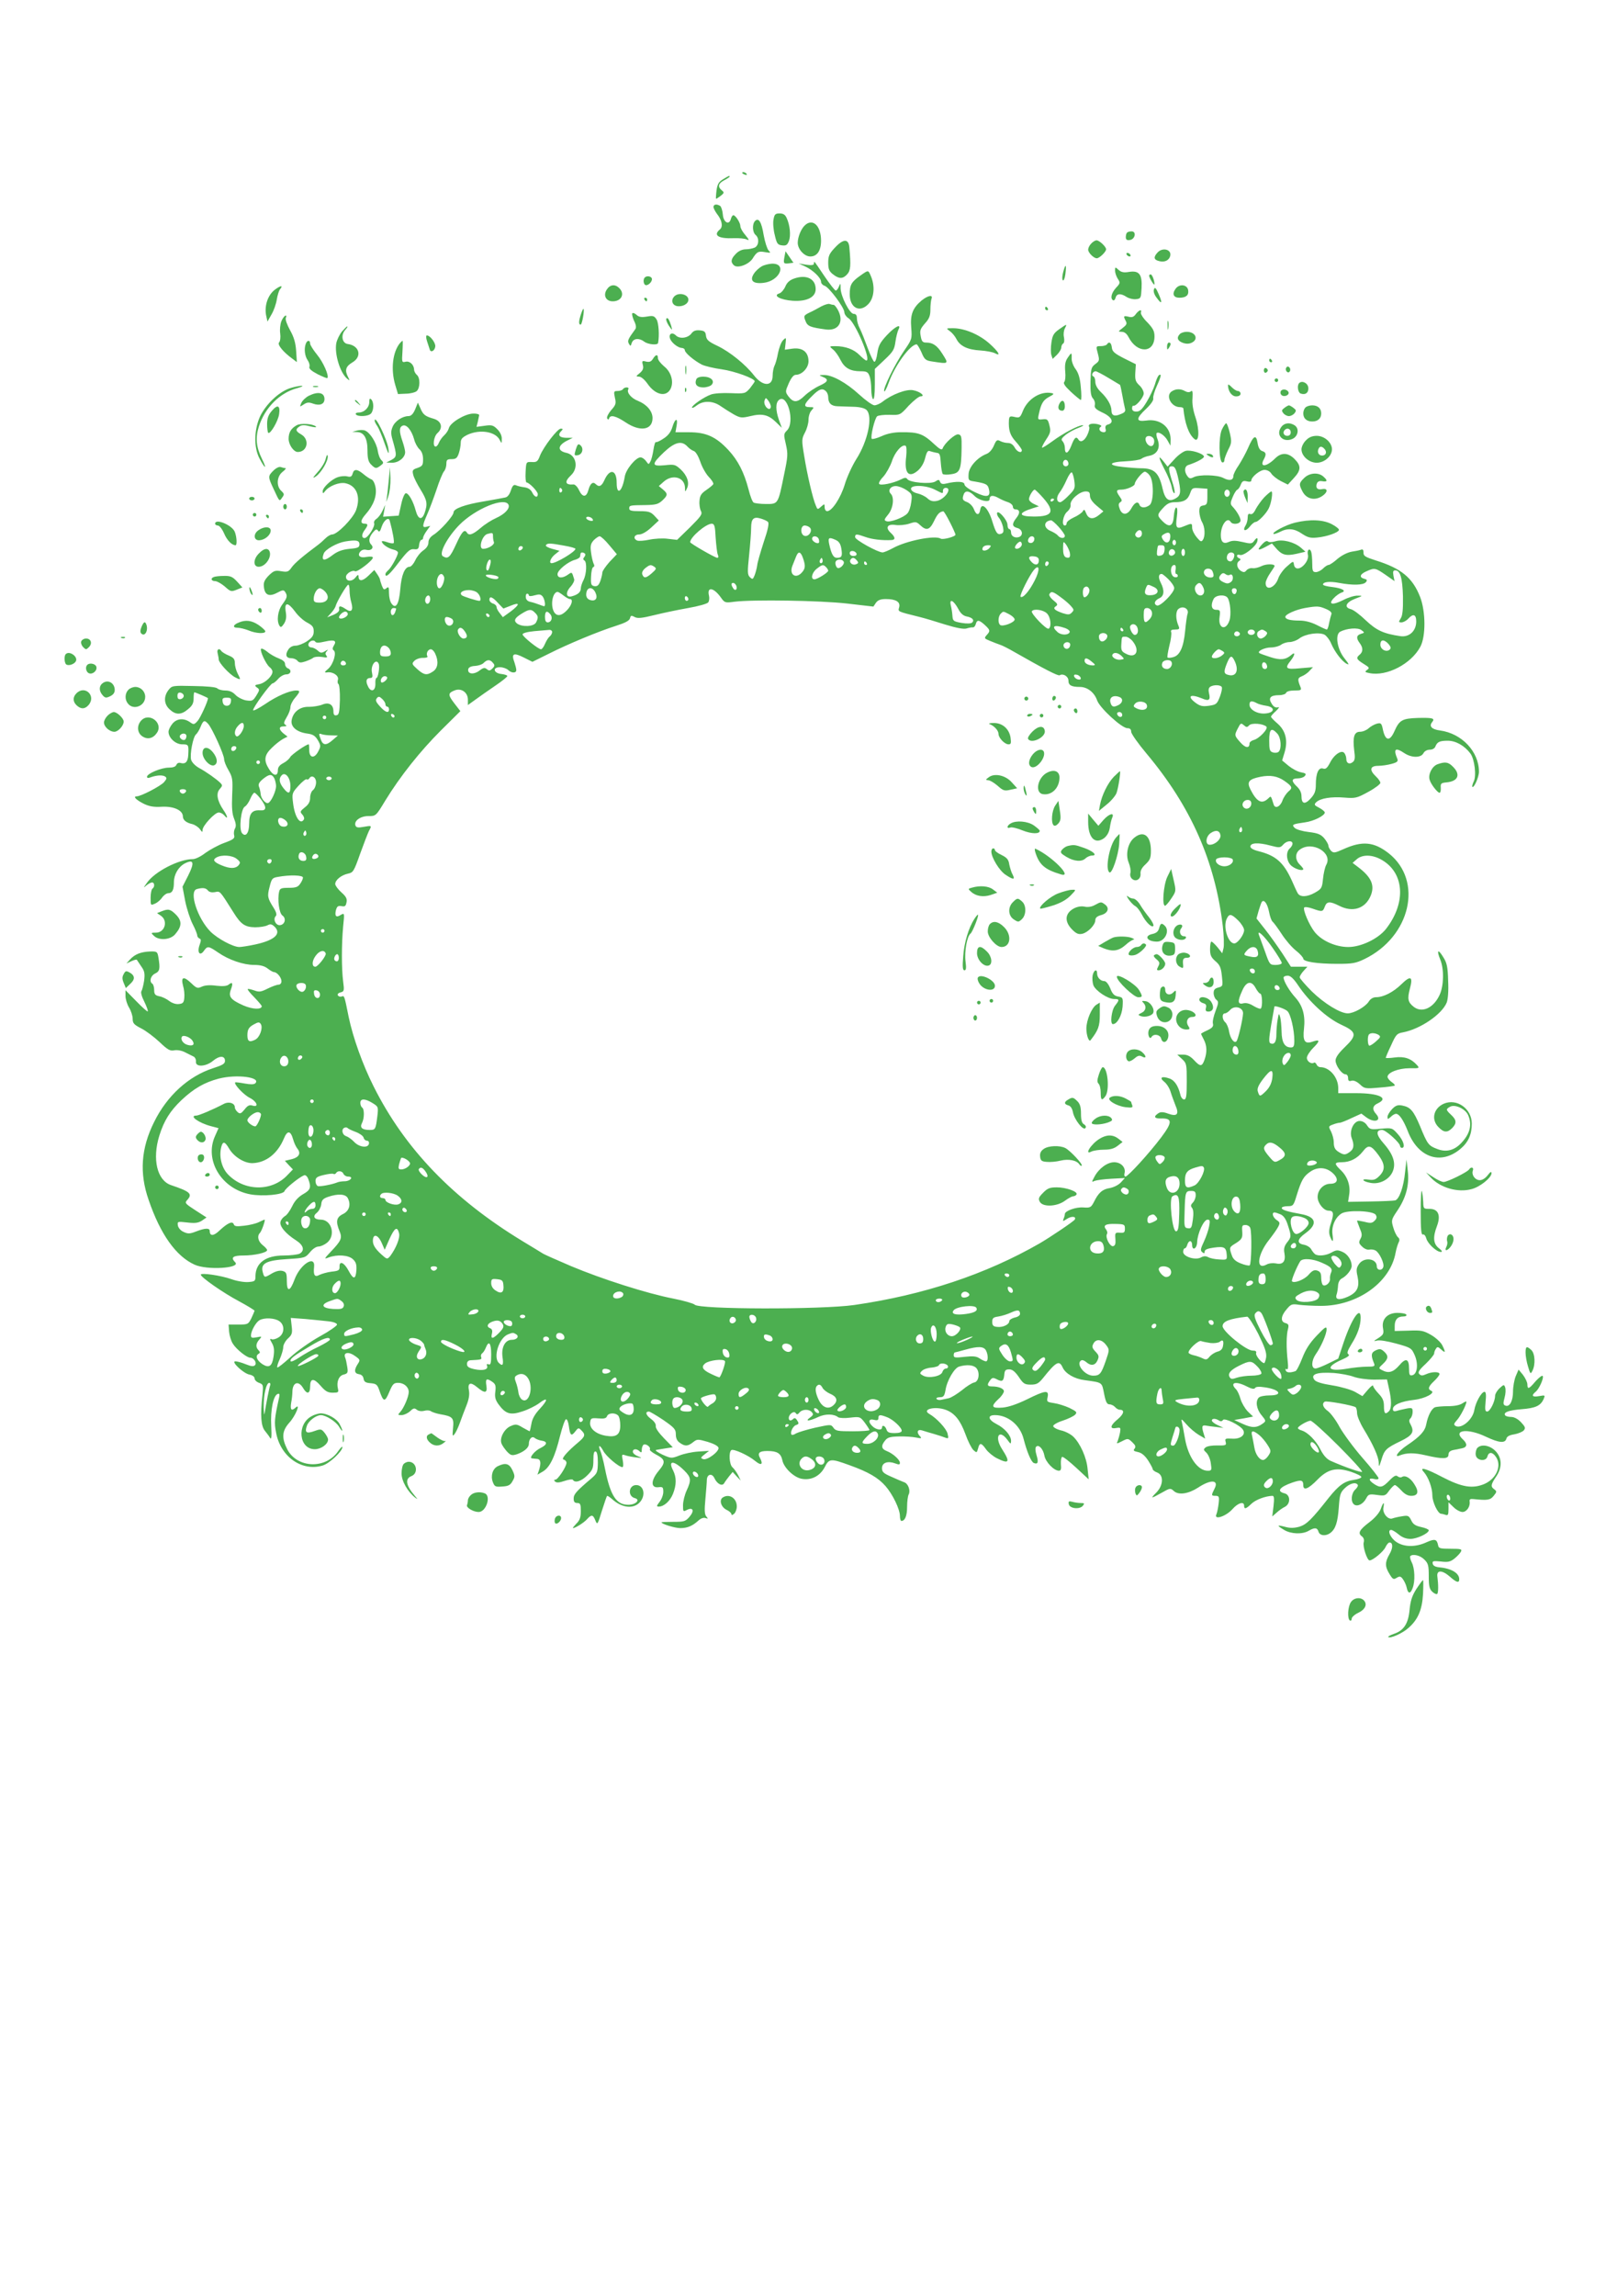 <?xml version="1.0" standalone="no"?>
<!DOCTYPE svg PUBLIC "-//W3C//DTD SVG 20010904//EN"
 "http://www.w3.org/TR/2001/REC-SVG-20010904/DTD/svg10.dtd">
<svg version="1.0" xmlns="http://www.w3.org/2000/svg"
 width="902pt" height="1280pt" viewBox="0 0 902 1280"
 preserveAspectRatio="xMidYMid meet">
<g transform="translate(0,1280) scale(0.1,-0.1)"
fill="#4caf50" stroke="none">
<path d="M4140 11836 c0 -2 7 -7 16 -10 8 -3 12 -2 9 4 -6 10 -25 14 -25 6z"/>
<path d="M4034 11801 c-25 -15 -32 -28 -37 -62 -3 -24 -4 -45 -3 -47 2 -1 13
6 26 16 20 16 21 19 6 31 -24 20 -19 39 14 56 17 9 30 18 30 20 0 7 -3 6 -36
-14z"/>
<path d="M3980 11646 c0 -7 9 -24 19 -38 29 -36 35 -72 17 -87 -40 -33 -9 -53
79 -49 28 1 59 -2 70 -7 16 -7 15 -3 -7 24 -16 18 -28 40 -28 50 0 19 -27 61
-39 61 -5 0 -11 -9 -14 -21 -10 -37 -42 -19 -45 26 -2 22 -9 43 -15 47 -19 12
-37 9 -37 -6z"/>
<path d="M4315 11577 c-4 -18 -1 -58 7 -88 11 -48 16 -54 40 -57 23 -3 30 2
39 25 11 30 6 87 -13 128 -8 18 -19 25 -39 25 -24 0 -29 -5 -34 -33z"/>
<path d="M4212 11568 c-17 -17 -15 -63 3 -78 21 -18 19 -57 -4 -70 -11 -5 -34
-10 -51 -10 -19 0 -40 -9 -55 -25 -28 -28 -31 -47 -10 -65 21 -17 81 5 103 38
24 39 33 43 71 36 31 -5 32 -4 18 10 -8 9 -20 47 -27 85 -12 74 -28 99 -48 79z"/>
<path d="M4488 11542 c-21 -21 -38 -65 -38 -96 0 -36 37 -76 70 -76 38 0 60
32 60 88 0 85 -48 128 -92 84z"/>
<path d="M6287 11503 c-4 -3 -7 -15 -7 -25 0 -14 6 -19 23 -16 29 4 38 48 9
48 -10 0 -22 -3 -25 -7z"/>
<path d="M4658 11420 c-32 -34 -38 -47 -38 -84 0 -36 5 -48 26 -65 34 -27 56
-27 80 0 19 21 21 48 12 149 -4 50 -33 50 -80 0z"/>
<path d="M6087 11442 c-10 -10 -17 -25 -17 -34 0 -17 31 -48 48 -48 15 0 52
36 52 50 0 15 -38 50 -53 50 -8 0 -21 -8 -30 -18z"/>
<path d="M6457 11392 c-24 -26 -21 -41 10 -48 30 -8 56 5 61 31 7 35 -44 47
-71 17z"/>
<path d="M4376 11368 c-7 -37 -5 -40 26 -36 l24 3 -22 32 -22 32 -6 -31z"/>
<path d="M6285 11380 c3 -5 11 -10 16 -10 6 0 7 5 4 10 -3 6 -11 10 -16 10 -6
0 -7 -4 -4 -10z"/>
<path d="M4540 11329 c0 -7 -15 -9 -42 -5 l-43 7 35 -16 c44 -20 90 -64 90
-86 0 -9 9 -19 19 -22 24 -6 111 -122 111 -148 0 -10 11 -26 24 -34 38 -25
127 -235 99 -235 -5 0 -22 14 -38 30 -31 32 -79 50 -135 50 -35 0 -35 -1 -14
-18 12 -9 31 -35 42 -58 23 -46 55 -64 113 -64 33 0 41 -4 49 -26 6 -14 10
-47 10 -74 0 -27 5 -52 10 -55 6 -4 10 25 10 81 l0 87 54 51 c48 45 55 57 61
101 4 28 12 58 17 68 18 35 -19 17 -65 -32 -38 -41 -47 -58 -53 -100 -4 -29
-11 -50 -17 -48 -5 1 -22 36 -37 77 -15 41 -34 89 -43 107 -10 18 -17 43 -17
58 0 17 -5 25 -18 25 -22 0 -72 97 -73 143 0 29 -1 30 -9 10 -5 -13 -13 -23
-18 -23 -5 0 -33 36 -63 80 -29 44 -54 80 -56 80 -2 0 -3 -5 -3 -11z"/>
<path d="M4249 11315 c-14 -8 -34 -26 -43 -40 -26 -39 -6 -59 53 -52 90 10
133 108 48 107 -18 -1 -44 -7 -58 -15z"/>
<path d="M5931 11284 c-6 -21 -7 -42 -2 -47 4 -4 11 11 14 35 7 55 1 61 -12
12z"/>
<path d="M6220 11291 c0 -12 7 -32 15 -45 15 -22 14 -26 -10 -51 -25 -28 -33
-59 -16 -69 5 -3 11 3 14 14 6 24 29 26 62 4 13 -8 36 -14 52 -12 27 3 28 6
31 62 4 76 -13 99 -70 90 -29 -5 -43 -2 -58 11 -19 18 -20 17 -20 -4z"/>
<path d="M4800 11264 c-50 -35 -60 -52 -60 -104 0 -78 57 -106 105 -54 32 35
37 100 12 157 -14 32 -13 32 -57 1z"/>
<path d="M6410 11263 c1 -13 29 -59 30 -48 0 21 -13 55 -21 55 -5 0 -9 -3 -9
-7z"/>
<path d="M3597 11253 c-12 -12 -7 -43 7 -43 18 0 39 27 31 40 -7 11 -28 13
-38 3z"/>
<path d="M4430 11247 c-24 -8 -40 -22 -49 -44 -8 -18 -23 -36 -34 -39 -38 -12
6 -36 75 -41 79 -5 128 20 128 65 0 58 -52 83 -120 59z"/>
<path d="M1532 11184 c-38 -30 -57 -87 -48 -140 l8 -37 22 39 c13 21 26 59 30
84 4 24 12 50 18 57 20 24 3 22 -30 -3z"/>
<path d="M3385 11186 c-22 -33 -5 -66 33 -66 49 0 69 42 36 74 -23 23 -51 20
-69 -8z"/>
<path d="M6557 11189 c-20 -28 -11 -49 22 -49 37 0 53 14 49 41 -4 33 -50 39
-71 8z"/>
<path d="M6437 11187 c-4 -11 1 -29 15 -47 29 -40 34 -31 11 21 -15 35 -21 40
-26 26z"/>
<path d="M3762 11148 c-20 -20 -14 -47 12 -54 31 -7 66 11 66 35 0 30 -54 43
-78 19z"/>
<path d="M5140 11124 c-49 -42 -63 -78 -57 -151 5 -63 4 -65 -40 -129 -52 -76
-117 -208 -111 -225 2 -7 14 15 26 49 35 96 120 212 155 212 4 0 16 -20 27
-44 16 -39 23 -46 57 -51 98 -15 97 -16 58 45 -28 44 -52 60 -88 60 -20 0 -26
6 -31 36 -6 30 -3 40 23 70 25 27 31 44 31 79 0 24 3 50 6 59 10 25 -20 19
-56 -10z"/>
<path d="M3595 11130 c3 -5 8 -10 11 -10 2 0 4 5 4 10 0 6 -5 10 -11 10 -5 0
-7 -4 -4 -10z"/>
<path d="M4580 11091 c-19 -11 -49 -27 -67 -35 -29 -15 -31 -17 -20 -45 11
-30 26 -36 114 -48 70 -9 102 42 68 107 -9 17 -20 30 -24 30 -5 0 -15 2 -23 5
-7 3 -29 -4 -48 -14z"/>
<path d="M5830 11080 c0 -5 5 -10 11 -10 5 0 7 5 4 10 -3 6 -8 10 -11 10 -2 0
-4 -4 -4 -10z"/>
<path d="M3241 11049 c-13 -39 -14 -59 -2 -59 8 0 22 80 16 88 -2 2 -8 -11
-14 -29z"/>
<path d="M6336 11049 c-11 -16 -21 -20 -40 -15 -29 7 -31 4 -16 -24 8 -15 4
-22 -18 -39 -26 -20 -26 -20 -5 -21 15 0 28 -10 38 -29 48 -94 145 -91 145 3
0 30 -8 45 -40 79 -23 22 -38 47 -36 54 8 21 -11 15 -28 -8z"/>
<path d="M3527 11053 c-3 -5 2 -24 10 -42 11 -21 13 -38 7 -46 -41 -56 -45
-65 -36 -81 9 -16 10 -15 16 4 9 26 41 29 70 7 21 -16 75 -21 77 -7 8 43 3
111 -8 130 -13 21 -20 23 -54 17 -31 -5 -45 -3 -59 10 -10 9 -20 12 -23 8z"/>
<path d="M1570 11010 c-7 -17 -10 -48 -7 -69 3 -22 0 -44 -6 -50 -12 -12 24
-55 74 -91 l25 -19 -4 62 c-3 45 -12 77 -34 116 -16 29 -27 59 -24 67 11 28
-12 13 -24 -16z"/>
<path d="M3717 11023 c-3 -5 3 -22 14 -39 19 -27 20 -28 14 -4 -11 37 -21 54
-28 43z"/>
<path d="M6513 10985 c0 -22 2 -30 4 -17 2 12 2 30 0 40 -3 9 -5 -1 -4 -23z"/>
<path d="M5908 10964 c-31 -22 -37 -34 -43 -74 -4 -27 -4 -58 0 -70 l7 -21 24
23 c13 13 24 31 24 40 0 9 5 20 11 23 6 4 7 19 4 35 -4 16 -1 38 5 49 14 27
12 26 -32 -5z"/>
<path d="M1907 10951 c-13 -16 -27 -45 -31 -64 -11 -60 21 -165 60 -198 16
-13 16 -12 6 8 -20 38 -14 60 23 82 56 32 41 94 -25 103 -32 4 -40 50 -14 79
9 10 15 19 11 19 -3 0 -16 -13 -30 -29z"/>
<path d="M5298 10954 c12 -8 29 -28 37 -44 20 -40 63 -60 134 -64 32 -2 68 -9
80 -15 37 -20 23 6 -29 53 -57 51 -140 86 -203 86 -40 0 -41 0 -19 -16z"/>
<path d="M3858 10942 c-19 -27 -66 -34 -88 -12 -21 21 -42 8 -32 -19 9 -23 44
-50 65 -51 9 0 17 -6 17 -12 0 -15 51 -58 95 -81 17 -8 66 -20 110 -26 72 -10
185 -51 185 -67 0 -3 -12 -20 -26 -38 -27 -31 -28 -31 -108 -28 -45 2 -94 -1
-111 -8 -39 -14 -105 -60 -105 -72 0 -5 12 0 26 11 37 29 92 27 135 -4 19 -13
52 -34 73 -46 37 -20 44 -20 92 -9 65 16 100 8 142 -33 l33 -32 -16 44 c-19
55 -19 95 0 111 47 39 91 -124 45 -170 -19 -19 -19 -23 -6 -78 12 -53 11 -67
-10 -167 -34 -168 -33 -165 -101 -165 -32 0 -63 4 -69 8 -7 4 -19 36 -28 72
-25 96 -59 163 -113 221 -69 74 -124 99 -219 99 l-76 0 6 35 c9 48 -8 44 -23
-5 -8 -27 -23 -48 -48 -64 -20 -14 -40 -23 -44 -21 -4 3 -10 -17 -14 -43 -4
-26 -11 -55 -17 -65 -9 -18 -10 -18 -24 2 -9 12 -22 21 -31 21 -26 0 -82 -67
-88 -108 -14 -84 -45 -108 -45 -34 0 74 -39 82 -69 14 -15 -33 -29 -40 -48
-21 -16 16 -31 3 -41 -34 -11 -41 -33 -41 -52 0 -8 18 -22 32 -30 32 -48 -4
-53 15 -15 51 44 41 30 113 -25 125 -52 11 -50 41 3 68 l32 16 -37 0 c-39 1
-49 16 -26 39 9 9 9 12 -4 12 -18 0 -96 -101 -116 -151 -12 -32 -18 -37 -46
-35 -31 1 -31 1 -34 -56 -2 -32 1 -58 5 -58 15 0 63 -50 63 -65 0 -23 -19 -17
-31 9 -8 16 -22 26 -43 29 -17 2 -38 7 -47 11 -13 6 -20 -1 -29 -28 -8 -24
-19 -38 -33 -40 -12 -3 -64 -12 -115 -21 -110 -18 -172 -41 -172 -62 0 -19
-74 -102 -112 -125 -18 -12 -28 -26 -28 -42 0 -16 -10 -32 -29 -45 -16 -11
-36 -36 -45 -56 -9 -19 -23 -35 -31 -35 -27 0 -46 -47 -52 -124 -7 -85 -25
-115 -49 -81 -8 10 -14 37 -14 58 0 34 -2 38 -15 27 -12 -10 -16 -8 -25 15 -5
14 -10 30 -10 33 0 4 -7 18 -16 31 l-16 23 -33 -32 c-33 -32 -55 -33 -55 -3 0
11 -5 9 -18 -8 -20 -24 -52 -21 -52 5 0 18 36 40 51 31 11 -7 99 60 99 76 0 6
-14 7 -34 4 -38 -8 -55 7 -36 30 8 9 21 13 35 9 26 -6 43 12 26 29 -17 17 -13
42 9 68 16 19 21 21 29 10 6 -10 12 -4 20 22 12 36 39 57 45 34 17 -62 27
-119 22 -125 -4 -3 -20 -1 -36 5 -17 6 -30 8 -30 4 0 -14 34 -38 63 -45 15 -3
27 -11 27 -17 0 -16 -37 -84 -54 -98 -9 -8 -16 -17 -16 -22 0 -23 23 -3 75 66
49 63 62 75 84 73 22 -3 27 2 29 25 2 15 8 27 13 27 5 0 9 5 9 11 0 6 9 24 20
39 l20 28 -20 -5 c-26 -7 -25 5 3 69 13 29 36 91 52 138 15 47 34 92 41 101 8
8 14 28 14 42 0 23 4 27 29 27 24 0 31 6 40 31 6 18 11 44 11 59 0 22 8 31 38
46 69 32 157 18 180 -30 10 -20 11 -20 11 7 1 17 -9 38 -25 54 -22 22 -31 25
-71 19 l-45 -6 7 27 c3 15 7 32 8 38 1 5 -14 10 -34 9 -45 -1 -127 -50 -135
-81 -3 -12 -15 -30 -26 -40 -11 -10 -24 -28 -29 -40 -5 -13 -13 -23 -19 -23
-18 0 -11 56 10 75 33 29 23 67 -20 80 -49 14 -60 23 -75 59 l-14 31 -15 -37
c-11 -26 -23 -38 -37 -38 -34 0 -76 -28 -89 -60 -10 -24 -10 -39 0 -73 25 -88
24 -94 -6 -111 l-29 -15 33 -1 c36 0 72 29 72 59 0 10 -7 38 -15 61 -19 55
-19 79 2 87 21 8 49 -26 63 -76 5 -21 19 -46 30 -56 13 -12 20 -31 20 -56 0
-33 -4 -38 -31 -48 -28 -9 -30 -14 -24 -38 3 -15 22 -52 41 -83 37 -60 40 -79
23 -129 -15 -43 -36 -39 -50 12 -14 52 -39 97 -55 97 -7 0 -19 -28 -26 -62
l-14 -63 -44 -3 -43 -3 6 33 6 33 -15 -32 c-8 -18 -23 -38 -33 -45 -10 -6 -17
-17 -14 -25 7 -17 -35 -83 -53 -83 -18 0 -18 21 1 46 18 24 19 34 1 34 -28 0
-26 19 4 53 44 50 63 102 55 149 -4 23 -14 42 -23 45 -10 4 -30 17 -45 30 -35
29 -53 29 -60 2 -5 -17 -11 -20 -31 -15 -13 3 -37 1 -53 -5 -36 -13 -83 -58
-83 -78 1 -14 2 -14 13 0 22 29 77 51 112 45 64 -12 89 -75 61 -151 -18 -47
-105 -135 -133 -135 -9 0 -26 -10 -38 -22 -13 -13 -29 -27 -37 -33 -90 -67
-132 -103 -150 -127 -18 -26 -24 -29 -59 -23 -34 6 -42 3 -70 -24 -23 -24 -30
-38 -27 -62 4 -47 29 -58 74 -34 30 16 37 17 45 4 14 -22 11 -32 -16 -69 -26
-35 -33 -92 -16 -119 7 -11 12 -8 25 11 12 19 15 37 10 67 -9 55 12 55 52 1
16 -23 46 -50 67 -61 30 -16 37 -25 37 -49 0 -23 -8 -35 -37 -55 -21 -14 -50
-25 -64 -25 -17 0 -32 -8 -41 -22 -19 -29 -12 -48 17 -48 12 0 28 -6 34 -14
10 -12 19 -12 44 -4 18 6 38 15 45 21 7 5 28 7 48 4 28 -5 33 -3 25 7 -7 9 -7
16 2 25 9 11 7 11 -10 0 -19 -11 -25 -11 -41 4 -10 9 -26 17 -35 17 -9 0 -17
7 -17 15 0 19 29 32 39 17 4 -7 20 -7 54 1 53 12 67 5 49 -23 -8 -13 -8 -21
-1 -26 18 -11 -1 -76 -29 -102 -24 -20 -24 -23 -7 -21 32 5 67 -19 60 -41 -3
-10 -2 -21 3 -24 5 -3 9 -43 8 -88 -2 -69 -5 -84 -19 -86 -12 -3 -17 4 -17 21
0 39 -25 54 -63 38 -18 -7 -51 -12 -73 -12 -50 2 -89 -28 -97 -74 -7 -37 28
-67 87 -75 31 -4 44 -12 59 -37 17 -30 17 -34 2 -63 -21 -41 -50 -37 -50 8 0
17 -1 32 -3 32 -14 0 -94 -56 -103 -71 -5 -10 -23 -26 -39 -34 -21 -11 -30
-23 -30 -40 0 -36 -26 -32 -50 8 -30 48 -26 78 18 119 20 20 48 41 61 48 l25
13 -22 17 c-28 23 -28 40 1 40 16 0 18 3 9 9 -11 6 -9 15 7 42 12 19 21 44 21
56 0 12 11 35 25 51 30 36 31 42 7 42 -36 0 -108 -31 -172 -75 -36 -24 -66
-40 -68 -35 -4 11 97 150 109 150 5 0 19 11 31 25 12 14 32 25 45 25 26 0 32
25 8 34 -8 3 -15 14 -15 24 0 12 -12 22 -35 31 -19 7 -48 23 -64 37 -16 13
-32 21 -35 16 -7 -11 27 -84 47 -101 10 -7 17 -19 17 -26 0 -24 -40 -62 -71
-69 -29 -5 -31 -8 -16 -19 16 -11 16 -14 -3 -45 -19 -30 -23 -32 -58 -27 -20
4 -47 18 -59 31 -15 16 -33 24 -56 24 -18 0 -38 5 -45 12 -7 7 -57 12 -132 13
-118 3 -121 2 -140 -22 -28 -36 -26 -79 6 -108 34 -32 65 -32 103 1 24 19 31
34 31 60 0 19 2 34 4 34 6 0 76 -30 76 -33 0 -17 -43 -111 -58 -127 -19 -21
-22 -21 -43 -6 -35 24 -74 20 -98 -10 -12 -15 -21 -34 -21 -44 0 -34 39 -70
76 -70 36 0 37 -2 34 -60 -2 -38 -16 -52 -43 -44 -10 3 -19 -1 -23 -10 -4 -11
-19 -16 -43 -16 -41 0 -121 -33 -121 -51 0 -7 7 -8 17 -4 35 13 68 15 83 6 12
-8 11 -13 -5 -32 -21 -23 -129 -79 -152 -79 -23 0 -5 -19 38 -41 31 -15 56
-20 103 -17 66 3 115 -20 116 -53 0 -21 18 -36 53 -44 15 -4 34 -17 42 -28 13
-18 15 -19 15 -4 0 23 68 97 90 97 10 0 23 -7 30 -15 24 -29 21 -7 -4 29 -35
52 -42 93 -20 117 15 17 16 21 3 34 -21 21 -79 62 -120 84 -21 12 -39 31 -43
45 -8 31 11 128 27 141 7 6 19 25 26 43 15 37 22 39 43 15 23 -27 88 -171 88
-195 0 -12 11 -40 25 -63 22 -39 24 -50 20 -138 -3 -71 0 -106 11 -132 10 -25
12 -41 5 -54 -6 -10 -8 -27 -5 -38 5 -17 -4 -24 -56 -43 -33 -12 -80 -38 -105
-56 -24 -19 -55 -34 -69 -34 -78 0 -214 -70 -257 -133 -20 -28 -21 -30 -3 -14
11 9 26 17 32 17 15 0 16 -26 2 -35 -5 -3 -10 -26 -10 -50 0 -44 0 -44 25 -33
14 6 32 22 40 35 9 12 24 23 34 23 22 0 31 19 31 61 0 43 25 86 61 105 50 25
55 5 19 -67 l-32 -63 15 -80 c9 -44 28 -102 42 -129 14 -27 25 -55 25 -62 0
-7 6 -15 13 -18 9 -3 9 -11 1 -34 -16 -42 0 -67 23 -35 20 29 26 28 80 -9 59
-41 141 -69 201 -69 34 0 57 -6 75 -20 14 -11 30 -20 35 -20 17 0 42 -30 42
-51 0 -11 -7 -19 -16 -19 -9 0 -37 -10 -61 -22 -38 -19 -48 -20 -75 -10 -18 6
-34 10 -36 7 -3 -2 14 -23 37 -46 22 -23 41 -45 41 -49 0 -20 -51 -18 -102 4
-72 32 -85 49 -70 89 13 35 9 45 -13 27 -10 -8 -31 -10 -68 -6 -35 5 -63 3
-81 -5 -24 -11 -29 -10 -60 20 -42 40 -58 35 -45 -15 6 -19 9 -49 7 -67 -2
-27 -8 -33 -31 -35 -16 -2 -37 5 -53 17 -14 11 -38 23 -54 26 -25 5 -30 12
-30 35 0 16 -5 32 -10 35 -19 12 -10 45 15 57 26 12 29 26 19 88 -6 34 -7 36
-47 35 -51 -2 -85 -15 -112 -45 l-20 -22 28 13 c15 7 28 10 30 8 1 -2 12 -18
24 -36 19 -26 22 -40 17 -80 -4 -26 -11 -53 -15 -59 -5 -6 1 -30 16 -59 13
-27 22 -51 19 -54 -2 -3 -31 23 -64 57 l-60 61 0 -32 c0 -18 9 -47 20 -65 11
-18 20 -46 20 -62 0 -25 7 -33 48 -54 26 -13 72 -48 102 -76 45 -43 59 -51 82
-46 16 3 41 -1 60 -11 18 -9 40 -20 48 -24 8 -4 14 -16 13 -28 -4 -32 56 -29
96 5 35 29 66 29 66 -1 0 -16 -14 -24 -67 -41 -136 -44 -256 -153 -328 -299
-74 -148 -83 -286 -31 -435 66 -193 153 -314 256 -361 69 -32 260 -20 227 13
-27 27 -13 38 46 38 62 0 132 16 132 30 0 5 -11 17 -25 28 -26 21 -32 51 -15
68 10 10 32 74 26 74 -2 0 -16 -6 -32 -14 -16 -8 -53 -17 -82 -20 -42 -5 -54
-4 -58 8 -7 20 -35 7 -81 -36 -31 -30 -53 -31 -53 -2 0 18 -24 18 -76 -2 -36
-14 -46 -14 -71 -2 -16 7 -29 23 -31 36 -3 22 -1 22 52 16 43 -5 61 -3 82 10
l26 18 -62 40 c-57 37 -61 41 -46 57 31 34 18 47 -89 83 -79 26 -107 145 -66
277 26 83 60 137 123 197 69 65 128 99 208 120 100 26 238 8 204 -26 -7 -7
-27 -7 -60 -1 -27 5 -51 8 -52 6 -9 -9 47 -69 81 -86 41 -21 53 -55 15 -43
-17 5 -27 0 -44 -22 -19 -23 -25 -26 -38 -15 -9 8 -16 19 -16 27 0 23 -32 34
-60 20 -65 -34 -142 -66 -155 -66 -43 0 13 -41 82 -59 l42 -11 -19 -43 c-62
-135 35 -296 196 -326 70 -13 185 -2 191 18 5 15 81 77 109 88 8 3 18 -5 24
-22 17 -45 12 -60 -29 -83 -26 -15 -47 -37 -61 -67 -12 -25 -30 -50 -40 -55
-10 -6 -22 -19 -25 -31 -8 -24 27 -67 87 -105 42 -27 49 -57 19 -74 -11 -5
-50 -10 -88 -10 -101 0 -157 -41 -158 -115 0 -28 -3 -30 -39 -33 -22 -2 -65 5
-95 16 -60 21 -171 37 -171 25 1 -15 126 -102 213 -148 48 -26 87 -50 87 -53
-1 -4 -9 -23 -18 -42 -17 -34 -20 -35 -72 -35 l-55 0 3 -40 c2 -22 11 -52 21
-67 19 -31 78 -78 97 -78 20 0 39 -29 26 -42 -8 -8 -22 -6 -52 6 -22 9 -48 16
-57 16 -27 0 44 -67 78 -74 17 -3 29 -12 29 -21 0 -9 11 -20 25 -25 24 -9 24
-12 19 -67 -13 -114 -8 -175 14 -201 9 -11 22 -28 28 -38 8 -14 10 3 7 66 -5
90 12 170 36 178 11 4 12 -2 7 -24 -25 -113 -27 -136 -16 -191 24 -135 144
-219 260 -184 37 11 110 79 110 103 0 6 -10 -4 -23 -22 -69 -103 -230 -97
-285 10 -32 64 -29 102 12 148 34 37 65 112 35 84 -23 -21 -31 -13 -25 26 4
20 7 48 7 62 1 54 35 65 61 19 21 -35 38 -30 38 11 0 46 20 48 58 4 27 -31 40
-39 68 -39 31 0 34 2 29 23 -9 37 5 72 32 78 23 6 25 11 20 43 -3 20 -8 44
-12 53 -11 28 21 33 55 8 30 -21 30 -23 15 -46 -21 -33 -19 -52 8 -56 14 -2
23 -11 25 -25 3 -17 11 -23 39 -25 32 -3 38 -7 50 -43 22 -63 30 -64 54 -7 19
45 25 52 50 52 32 0 59 -23 59 -51 0 -26 -27 -89 -47 -111 -15 -17 -15 -18 7
-18 13 0 34 10 47 21 18 18 25 20 38 9 9 -7 25 -10 41 -6 14 4 31 3 37 -2 7
-5 30 -13 52 -17 71 -12 78 -20 72 -78 -4 -44 -3 -48 9 -32 8 10 21 39 30 64
9 25 25 68 36 95 13 32 18 60 14 82 -9 44 8 51 45 20 44 -37 59 -34 52 9 -6
38 1 43 34 20 17 -12 20 -22 16 -54 -4 -30 0 -46 18 -71 40 -54 66 -62 134
-39 32 10 73 31 92 45 50 38 52 21 5 -30 -29 -31 -44 -58 -48 -86 -4 -22 -8
-40 -10 -40 -1 0 -19 10 -39 21 -31 19 -39 20 -66 8 -35 -14 -63 -66 -52 -96
3 -10 17 -30 30 -45 22 -23 28 -25 57 -16 39 14 66 36 66 57 0 28 17 46 32 34
7 -6 24 -13 37 -15 37 -5 35 -22 -3 -41 -33 -15 -66 -56 -49 -58 4 -1 17 -2
28 -3 21 -1 25 -22 11 -65 l-8 -23 31 18 c38 23 67 82 95 198 13 50 27 91 33
93 6 2 13 -15 16 -37 7 -54 14 -60 36 -31 16 21 19 22 34 6 24 -23 21 -34 -14
-64 -67 -56 -101 -96 -85 -99 9 -2 16 -10 16 -18 0 -21 -48 -94 -62 -94 -8 0
-9 -3 -2 -10 8 -8 24 -7 53 3 23 8 44 11 47 6 11 -19 47 -8 80 25 30 30 34 40
34 86 0 37 4 50 13 47 8 -2 12 -24 12 -62 -1 -53 -3 -59 -35 -87 -85 -72 -100
-89 -100 -113 0 -18 5 -25 20 -25 17 0 20 -7 20 -45 0 -35 -6 -52 -25 -70 -13
-14 -22 -25 -19 -25 13 0 61 30 78 49 25 28 34 27 47 -6 11 -27 13 -24 36 52
14 44 27 82 29 84 2 3 14 -5 27 -16 54 -50 119 -58 155 -20 36 38 24 97 -19
97 -43 0 -49 -63 -7 -73 32 -9 4 -37 -37 -37 -67 0 -100 50 -130 200 -9 47
-22 93 -27 103 -5 10 -7 21 -5 24 3 3 13 -9 22 -26 15 -30 87 -91 107 -91 5 0
6 16 2 37 -7 35 -6 36 17 28 13 -4 40 -9 59 -11 34 -4 34 -4 8 7 -16 6 -28 17
-28 25 0 17 22 18 38 2 9 -9 12 -7 12 9 0 12 5 25 10 28 13 8 42 -14 35 -26
-3 -4 12 -17 33 -28 54 -28 57 -43 16 -92 -44 -53 -45 -96 -1 -91 24 3 27 0
27 -26 0 -16 -9 -41 -21 -56 -17 -22 -18 -26 -4 -26 29 0 63 31 79 71 20 50
20 92 1 130 -31 59 4 58 64 -2 36 -36 38 -52 11 -110 -11 -24 -20 -61 -20 -82
0 -35 1 -37 21 -26 35 18 44 -4 16 -37 -23 -27 -31 -29 -91 -29 -36 0 -66 -1
-66 -3 0 -9 75 -32 105 -32 40 0 68 12 102 43 13 12 29 17 39 13 14 -5 15 -4
4 9 -10 12 -11 36 -5 98 4 45 8 93 8 107 2 32 29 37 42 9 15 -33 44 -48 55
-28 5 9 18 26 28 39 l19 23 22 -24 23 -24 -15 31 c-9 17 -23 36 -31 43 -18 15
-22 86 -6 96 13 8 95 -29 133 -61 33 -27 46 -20 27 16 -16 29 -5 40 41 40 54
0 75 -13 83 -51 8 -42 64 -96 108 -104 53 -10 102 15 128 64 25 50 34 50 141
11 103 -37 158 -69 199 -116 40 -46 80 -129 80 -166 0 -16 4 -28 8 -28 20 0
32 28 32 78 0 29 4 61 9 70 11 22 -3 61 -26 68 -10 4 -42 17 -70 30 -44 19
-53 27 -53 48 0 31 32 42 73 27 21 -8 27 -8 27 3 0 17 -39 52 -72 65 -32 12
-35 30 -10 60 13 17 29 21 77 22 33 1 76 -2 95 -6 29 -6 33 -5 23 6 -22 22
-16 42 10 34 12 -4 42 -13 67 -20 25 -7 54 -17 64 -21 17 -6 18 -4 12 22 -6
28 -61 87 -101 110 -47 26 31 46 92 23 48 -18 80 -58 108 -134 14 -40 35 -81
45 -90 18 -16 19 -16 26 9 8 34 18 33 44 -4 12 -17 39 -39 60 -50 70 -35 77
-23 30 50 -44 68 -18 115 29 53 19 -26 20 -26 21 -7 0 30 -35 71 -81 94 -48
25 -52 50 -9 50 73 0 141 -56 160 -133 19 -73 42 -128 57 -134 23 -9 27 4 15
44 -7 23 -8 41 -2 47 14 14 39 -12 46 -50 6 -35 53 -84 81 -84 11 0 14 9 11
37 -1 20 2 38 7 40 6 2 41 -26 79 -61 l69 -64 -6 57 c-5 63 -41 144 -81 182
-14 13 -44 29 -68 34 -24 6 -43 17 -43 24 0 7 24 21 53 30 30 10 61 25 69 33
13 14 9 18 -31 38 -26 12 -65 24 -87 27 -39 6 -41 7 -35 34 8 40 -12 38 -115
-13 -56 -27 -102 -43 -136 -46 -62 -5 -68 6 -23 48 17 15 30 35 30 43 0 15
-29 27 -67 27 -26 0 -29 9 -10 34 11 15 17 16 35 7 32 -17 40 -13 44 22 2 27
7 32 28 32 17 0 32 -12 53 -42 25 -38 33 -43 67 -43 32 0 43 6 67 35 75 94 92
103 111 60 16 -34 66 -63 122 -70 101 -14 96 -10 109 -76 9 -46 16 -59 30 -59
10 0 24 -7 31 -15 7 -8 18 -15 26 -15 29 0 24 -23 -10 -52 -43 -35 -48 -57
-10 -50 25 4 26 3 22 -24 -3 -16 -9 -37 -13 -48 -8 -17 -7 -17 25 -1 31 16 33
16 56 -6 18 -17 21 -25 13 -36 -9 -10 -5 -14 19 -19 20 -4 38 -19 56 -46 14
-22 26 -44 26 -49 0 -5 11 -14 25 -19 37 -14 35 -71 -4 -111 -36 -36 -32 -36
29 -2 47 27 49 27 69 9 26 -23 80 -15 133 19 72 48 119 45 93 -5 -19 -38 -19
-40 6 -40 19 0 21 -5 17 -42 -3 -24 -8 -51 -13 -62 -14 -33 55 -10 90 30 31
35 65 45 65 19 0 -21 10 -19 41 11 23 22 78 43 117 44 9 0 11 -14 6 -57 l-7
-58 24 21 c13 12 34 27 47 33 32 17 31 67 -3 75 -45 11 -28 35 44 60 50 17 61
14 61 -15 0 -32 28 -21 78 30 59 61 108 72 191 44 29 -10 54 -22 55 -28 0 -5
-18 -13 -42 -16 -52 -7 -84 -30 -140 -100 -96 -122 -123 -148 -163 -161 -30
-8 -51 -9 -80 -1 -47 12 -49 9 -6 -17 38 -23 101 -26 137 -5 34 20 48 18 55
-5 7 -23 41 -26 66 -7 29 22 41 59 47 141 5 71 8 84 33 108 27 27 62 37 73 19
3 -4 -3 -16 -14 -26 -22 -20 -27 -67 -7 -83 18 -14 50 1 67 32 13 25 17 27 61
21 44 -6 48 -5 68 24 13 17 27 31 32 31 5 0 21 -14 36 -30 18 -20 36 -30 55
-30 38 0 45 22 18 64 -21 35 -51 53 -70 41 -6 -4 -17 -2 -24 4 -9 8 -21 2 -46
-24 -38 -39 -50 -42 -85 -19 -32 21 -32 36 0 28 14 -4 25 -2 25 4 0 6 -40 57
-90 114 -49 56 -106 134 -127 171 -20 38 -50 78 -65 89 -28 20 -36 42 -18 53
9 6 155 -20 172 -31 4 -3 8 -18 8 -33 0 -15 16 -54 36 -87 53 -87 84 -155 85
-189 0 -27 2 -25 15 16 16 55 26 65 107 104 66 32 78 51 56 92 -10 18 -10 26
-1 35 7 7 12 23 12 36 0 22 -3 24 -32 19 -18 -4 -43 -9 -55 -13 -17 -5 -23 -2
-23 10 0 23 46 43 118 51 62 7 123 40 95 51 -20 9 -15 24 17 54 16 15 30 33
30 39 0 14 -42 14 -75 -1 -20 -9 -28 -9 -38 1 -9 9 -2 22 36 57 26 25 47 51
47 57 0 7 4 19 10 27 7 12 12 12 29 -4 25 -23 26 -16 6 24 -8 16 -36 42 -62
57 -42 24 -55 27 -125 24 l-78 -2 0 28 c0 35 16 53 48 53 13 0 20 4 17 10 -3
6 -26 10 -50 10 -56 0 -90 -36 -80 -87 5 -29 2 -35 -27 -54 -26 -16 -28 -19
-9 -14 15 5 57 -2 109 -16 83 -23 86 -25 104 -66 21 -49 14 -106 -15 -111 -14
-3 -17 4 -17 37 0 56 -18 62 -55 18 -33 -38 -60 -46 -96 -26 -20 10 -20 11 5
34 31 29 33 46 6 70 -17 15 -24 16 -46 6 -26 -12 -28 -28 -9 -73 6 -16 1 -18
-40 -18 -25 0 -78 -5 -116 -12 -105 -17 -117 10 -24 51 34 15 46 24 37 30 -10
6 -6 19 17 57 33 52 51 102 51 147 0 68 -50 -5 -95 -138 l-30 -90 -55 -27
c-30 -15 -63 -28 -72 -28 -25 0 -23 44 2 80 29 41 60 111 60 138 0 19 -8 14
-55 -35 -40 -42 -62 -77 -81 -126 -15 -38 -31 -70 -38 -72 -30 -10 -49 -9 -54
4 -3 8 0 11 6 7 7 -4 9 10 5 46 -8 69 -8 146 2 179 5 21 3 27 -14 32 -29 7
-27 39 6 77 24 29 30 31 70 25 23 -3 79 -6 122 -6 203 0 387 131 416 297 4 21
12 47 17 57 7 13 5 22 -5 30 -7 7 -19 31 -25 53 -12 40 -11 44 22 93 49 72 68
143 59 222 l-7 64 -8 -69 c-8 -84 -33 -154 -56 -159 -9 -2 -72 -5 -140 -6
l-122 -2 6 40 c8 50 -9 100 -46 136 -39 37 -38 45 5 45 46 0 87 21 118 61 30
39 45 35 87 -22 37 -51 38 -82 4 -116 -21 -21 -32 -24 -60 -20 -44 7 -35 -10
10 -18 49 -10 102 16 123 59 22 47 7 97 -48 160 -43 48 -46 76 -9 76 20 0 100
-72 100 -90 0 -5 5 -10 10 -10 21 0 9 41 -22 76 -32 36 -33 36 -94 31 -58 -6
-63 -4 -78 18 -10 16 -26 25 -42 25 -33 0 -59 -56 -44 -95 16 -41 12 -63 -14
-80 -20 -14 -29 -14 -48 -4 -30 16 -38 28 -38 62 0 15 -7 41 -15 58 -15 28
-15 30 10 39 15 6 32 10 38 10 7 0 37 12 66 26 l55 25 28 -21 c45 -33 88 -19
54 19 -23 25 -20 46 9 59 65 30 7 57 -120 57 l-100 0 0 30 c-1 59 -49 115
-100 115 -9 0 -18 7 -21 15 -4 8 -10 13 -14 10 -15 -10 -40 7 -40 27 0 11 16
36 35 55 40 40 39 50 -4 35 -43 -15 -55 4 -47 74 8 72 -7 126 -48 172 -34 37
-66 92 -66 112 0 5 10 10 23 10 15 0 32 -15 57 -52 62 -93 160 -183 239 -220
90 -41 93 -59 21 -128 -33 -32 -50 -56 -50 -73 0 -28 35 -77 56 -77 8 0 14 -9
14 -21 0 -15 5 -19 18 -15 12 4 29 -3 47 -19 26 -25 31 -26 109 -19 44 3 83 9
86 11 3 3 -5 12 -17 20 -13 9 -23 22 -23 29 0 24 61 48 123 48 56 -1 57 0 40
19 -33 36 -70 48 -123 41 -28 -4 -50 -4 -50 -2 0 3 13 35 30 70 27 60 32 66
66 72 96 18 217 100 244 166 7 18 11 64 8 122 -2 77 -7 100 -27 131 -29 48
-39 41 -17 -13 22 -54 20 -145 -3 -196 -34 -75 -100 -105 -147 -66 -31 25 -34
44 -19 101 18 67 4 74 -48 23 -45 -44 -100 -72 -141 -72 -16 0 -32 -9 -42 -26
-20 -29 -82 -64 -116 -64 -42 0 -131 55 -200 122 -37 37 -68 73 -68 79 0 7 10
23 22 36 l21 23 -46 0 -46 0 -47 73 c-26 39 -69 100 -96 134 l-49 62 12 43 c7
24 15 46 18 50 13 15 31 -11 40 -56 5 -27 14 -51 20 -55 5 -4 28 -34 50 -68
21 -33 57 -75 80 -93 23 -18 41 -39 41 -45 0 -17 77 -29 190 -29 84 0 102 3
152 27 257 125 328 436 135 589 -83 65 -148 71 -254 23 -47 -21 -54 -22 -68
-9 -8 9 -15 22 -15 29 0 8 -11 26 -23 41 -19 22 -36 29 -87 35 -34 4 -69 14
-78 23 -18 18 -13 21 58 31 47 6 110 37 110 55 0 5 -14 17 -31 26 -28 14 -30
18 -17 31 23 22 83 32 157 26 62 -5 70 -3 134 32 37 20 67 43 67 50 0 7 -11
23 -25 36 -38 36 -33 59 13 59 20 0 54 5 75 11 30 8 37 14 32 27 -24 57 -12
67 40 32 40 -26 91 -26 105 0 6 12 21 20 36 20 14 0 27 7 31 18 10 25 23 32
69 32 45 0 94 -28 126 -71 24 -32 35 -127 18 -158 -6 -13 -9 -25 -7 -28 9 -9
37 55 37 84 0 112 -95 213 -216 230 -48 6 -64 24 -45 47 17 21 4 25 -80 23
-88 -3 -103 -12 -131 -75 -25 -56 -49 -54 -63 6 -8 40 -11 43 -35 37 -14 -4
-34 -15 -46 -26 -11 -10 -32 -19 -47 -19 -33 0 -42 -28 -33 -104 6 -41 4 -56
-8 -65 -18 -15 -36 -7 -36 17 0 9 -4 24 -10 32 -14 22 -58 -6 -81 -53 -16 -30
-24 -37 -39 -32 -25 8 -40 -27 -40 -90 0 -35 -6 -52 -28 -76 -33 -37 -52 -32
-52 12 0 19 -9 38 -25 53 -33 31 -32 46 4 46 16 0 34 6 40 14 9 11 5 15 -22
20 -18 3 -49 20 -69 36 l-36 30 14 46 c19 65 6 120 -40 160 -20 17 -36 34 -36
38 0 4 12 18 28 32 17 17 21 24 10 20 -12 -3 -24 3 -34 20 -21 32 -8 48 41 48
19 0 37 6 39 13 3 8 22 13 47 13 35 0 40 2 34 18 -18 43 -17 52 6 61 13 5 33
18 43 30 l20 21 -72 -6 c-80 -8 -87 -1 -52 43 25 32 26 52 3 31 -31 -27 -61
-30 -116 -12 -28 9 -56 19 -61 22 -17 10 28 32 64 32 20 0 45 7 56 15 10 8 32
15 47 15 15 0 41 9 56 21 34 25 109 36 140 20 11 -7 28 -28 36 -48 20 -47 60
-100 87 -114 16 -8 13 -2 -12 30 -41 51 -54 133 -24 149 37 19 98 24 118 9 19
-14 19 -15 -2 -21 -26 -8 -28 -24 -7 -52 19 -25 19 -48 0 -64 -22 -18 -19 -26
21 -51 33 -20 35 -24 20 -34 -14 -11 -13 -13 13 -18 96 -20 233 51 284 147 31
58 30 196 -1 277 -42 108 -106 160 -247 204 -59 19 -70 25 -69 44 0 15 -4 20
-14 16 -7 -3 -31 -8 -52 -11 -23 -4 -55 -20 -79 -40 -21 -19 -44 -34 -50 -34
-6 0 -20 -9 -31 -20 -11 -11 -29 -20 -40 -20 -17 0 -20 7 -20 49 0 27 -3 56
-6 65 -9 24 -25 8 -18 -18 3 -14 -3 -32 -16 -49 -26 -33 -57 -36 -62 -5 -3 21
-4 21 -40 -11 -20 -17 -42 -48 -48 -67 -18 -52 -70 -71 -70 -25 0 10 11 35 25
55 14 20 25 38 25 40 0 13 -48 12 -72 0 -16 -8 -39 -14 -51 -12 -12 2 -27 -4
-34 -12 -9 -12 -16 -12 -30 -4 -23 14 -29 44 -11 56 10 7 10 11 1 15 -19 7
-16 26 3 19 20 -8 89 46 97 74 6 24 -2 26 -18 3 -11 -15 -19 -16 -64 -5 -39 9
-57 9 -77 0 -29 -13 -44 0 -44 38 0 56 36 105 55 74 11 -18 55 -12 55 8 0 17
-22 54 -47 80 -10 11 -10 20 3 50 8 20 20 39 25 41 6 2 15 14 20 28 8 20 14
24 34 19 15 -4 25 -2 25 4 0 21 49 60 74 60 15 0 31 -9 38 -21 7 -11 31 -30
52 -41 l40 -20 33 36 c41 44 42 69 4 107 -36 36 -73 37 -107 4 -49 -49 -90
-53 -64 -6 15 28 13 39 -9 46 -13 4 -22 19 -26 46 -8 49 -23 41 -54 -31 -12
-27 -35 -69 -51 -94 -17 -24 -30 -51 -30 -60 0 -24 -22 -29 -56 -11 -34 18
-136 20 -166 4 -18 -9 -24 -8 -35 7 -18 25 -16 54 5 61 49 16 91 39 88 48 -5
17 -74 38 -102 31 -15 -4 -44 -25 -64 -48 l-37 -40 -20 26 c-34 43 -33 30 2
-39 19 -35 37 -80 41 -100 3 -19 10 -35 15 -35 4 0 1 21 -7 48 -28 89 -29 102
-7 102 15 0 22 -12 32 -52 21 -90 19 -110 -11 -127 -39 -22 -59 -6 -73 55 -20
88 -46 113 -120 113 -16 0 -61 3 -98 7 -92 9 -84 28 13 32 41 2 80 8 87 14 7
6 28 14 46 17 43 9 61 45 45 89 -7 17 -9 34 -6 37 11 11 47 -14 62 -43 l15
-27 1 35 c0 70 -61 117 -136 105 -59 -8 -59 11 0 66 27 26 42 48 39 58 -2 9 7
41 21 71 14 30 23 56 20 59 -8 8 -20 -12 -32 -54 -7 -22 -27 -65 -45 -95 -26
-43 -39 -55 -58 -55 -16 0 -24 6 -24 18 0 9 3 16 7 15 14 -6 58 47 58 68 0 13
-11 34 -25 46 -21 20 -24 31 -22 70 l3 47 -66 33 c-53 27 -66 38 -68 61 -3 27
-16 35 -27 17 -3 -5 -19 -10 -34 -10 -28 0 -28 0 -17 -41 10 -38 9 -42 -14
-59 -23 -17 -25 -27 -27 -97 -1 -58 2 -82 14 -95 9 -10 13 -26 10 -37 -3 -15
6 -24 44 -42 52 -24 66 -56 30 -66 -13 -3 -17 -11 -14 -24 4 -13 0 -19 -10
-19 -21 0 -33 20 -17 30 8 5 2 10 -18 15 -34 7 -56 -1 -46 -16 3 -6 -2 -26
-11 -45 -16 -33 -38 -44 -50 -24 -12 19 -22 10 -39 -35 -18 -46 -36 -52 -36
-11 0 12 -6 28 -12 35 -11 10 -7 17 17 37 17 13 48 30 70 38 22 8 33 15 25 15
-22 1 -108 -44 -169 -89 -30 -22 -56 -38 -58 -36 -3 2 8 23 23 46 24 36 26 46
18 78 -8 33 -12 37 -38 34 -27 -3 -28 -2 -21 30 13 59 24 77 57 95 27 14 29
18 15 21 -62 13 -134 -32 -161 -99 -15 -38 -19 -40 -46 -34 -26 6 -30 4 -32
-17 -3 -56 6 -85 38 -120 19 -21 34 -43 34 -48 0 -20 -27 -10 -40 15 -9 16
-22 25 -37 25 -14 0 -33 5 -44 11 -17 9 -22 5 -35 -26 -9 -21 -25 -40 -41 -46
-50 -19 -98 -72 -100 -112 -2 -35 -1 -37 35 -42 63 -11 72 -16 78 -41 12 -45
-10 -51 -76 -19 -36 17 -60 35 -60 44 0 17 -43 19 -102 5 -20 -5 -29 -2 -34 9
-5 14 -9 14 -27 2 -26 -16 -144 -6 -156 14 -6 9 -14 9 -37 -3 -43 -21 -113
-35 -120 -24 -4 5 7 24 24 41 16 18 37 56 47 84 16 52 58 99 77 87 5 -3 6 -29
3 -59 -12 -93 13 -123 65 -79 19 17 34 42 41 71 9 35 15 43 28 37 9 -3 25 -7
36 -9 17 -1 20 -10 23 -56 2 -30 7 -58 11 -62 4 -4 26 -5 48 -1 48 7 55 24 57
144 1 65 -1 75 -18 78 -18 4 -78 -50 -88 -79 -4 -10 -16 -4 -44 22 -65 61 -90
70 -189 69 -39 0 -77 -8 -107 -22 -27 -12 -51 -18 -55 -15 -9 10 16 114 30
126 7 5 39 9 70 8 58 -2 58 -2 106 51 27 28 57 52 66 52 30 0 -2 27 -41 34
-37 8 -119 -23 -171 -64 -14 -11 -35 -20 -45 -20 -11 0 -49 27 -85 60 -73 67
-152 110 -197 109 -28 0 -29 -1 -10 -9 39 -15 35 -28 -13 -50 -27 -12 -64 -37
-84 -56 -41 -40 -63 -41 -91 -4 -18 25 -18 27 2 73 14 31 27 47 39 47 35 0 71
39 71 75 0 52 -33 78 -89 71 l-43 -6 4 35 c4 34 3 35 -14 18 -10 -10 -22 -42
-28 -71 -5 -29 -14 -61 -20 -72 -5 -10 -10 -35 -10 -55 0 -62 -56 -61 -105 3
-46 59 -133 130 -202 163 -51 24 -62 34 -65 57 -2 22 -9 28 -35 30 -22 2 -35
-3 -45 -16z m2325 -249 c34 -20 63 -38 65 -39 1 -1 7 -26 12 -55 5 -30 12 -63
15 -75 5 -17 0 -24 -24 -33 -34 -15 -51 -8 -51 20 0 29 -23 69 -59 103 -20 19
-31 40 -31 57 0 15 -5 29 -12 31 -13 5 -2 28 14 28 5 0 38 -17 71 -37z m-1575
-75 c7 -7 12 -21 12 -32 0 -34 17 -50 52 -51 18 -1 59 -2 90 -3 36 -1 62 -8
72 -18 36 -36 7 -174 -58 -275 -23 -37 -52 -100 -64 -141 -23 -75 -71 -148
-98 -148 -8 0 -14 10 -14 22 0 20 -1 20 -20 3 -19 -17 -20 -17 -29 6 -17 38
-49 176 -65 277 -15 89 -14 95 4 130 11 20 20 52 20 71 0 19 7 43 17 53 15 17
15 18 -10 18 -37 0 -34 16 12 61 40 41 59 47 79 27z m-308 -85 c0 -7 -4 -13
-9 -13 -16 0 -33 30 -26 47 6 17 7 17 21 -1 8 -11 14 -26 14 -33z m2138 -187
c2 -10 -1 -23 -7 -29 -14 -14 -41 9 -41 35 0 26 43 21 48 -6z m-2603 -36 c10
-11 26 -22 36 -25 10 -4 24 -27 35 -58 9 -29 30 -66 46 -84 17 -17 29 -36 27
-42 -2 -5 -20 -20 -39 -33 -28 -19 -36 -31 -38 -60 -2 -21 2 -46 8 -57 9 -18
1 -29 -61 -91 l-72 -70 -52 6 c-28 4 -75 1 -103 -5 -28 -6 -58 -8 -67 -5 -25
10 -18 34 10 34 16 0 42 15 68 39 l42 39 -24 26 c-21 22 -33 26 -83 26 -45 0
-58 3 -58 15 0 18 4 18 92 19 56 1 70 5 92 25 32 30 32 38 4 62 l-23 19 28 25
c49 43 116 24 118 -34 0 -25 1 -26 11 -4 15 31 2 71 -35 106 -30 27 -35 29
-89 23 -75 -7 -75 5 -4 73 61 57 99 66 131 31z m2125 -96 c0 -8 -7 -14 -15
-14 -15 0 -21 21 -9 33 10 9 24 -2 24 -19z m33 -96 c5 -39 3 -46 -31 -80 -20
-21 -41 -38 -48 -38 -21 0 -23 28 -4 53 11 14 29 46 40 72 11 25 24 44 29 41
4 -3 11 -25 14 -48z m421 30 c23 -33 22 -146 -1 -164 -24 -18 -50 -17 -57 2
-8 22 -27 13 -46 -22 -21 -37 -51 -38 -64 -1 -8 21 -7 30 3 37 11 6 11 12 -3
31 -22 32 -20 39 9 39 29 0 75 20 75 32 0 16 43 68 56 68 7 0 20 -10 28 -22z
m-1358 -80 c31 -21 33 -25 27 -68 -3 -25 -12 -53 -21 -62 -19 -23 -97 -52
-117 -44 -15 5 -13 10 9 37 28 33 36 95 15 116 -18 18 -2 43 28 43 15 0 41
-10 59 -22z m159 2 c47 -24 45 -24 45 -5 0 8 7 15 15 15 40 0 -5 -65 -50 -73
-22 -4 -36 0 -52 15 -12 11 -37 23 -55 27 -19 4 -34 14 -36 24 -5 25 82 23
133 -3z m-2080 1 c3 -5 1 -12 -5 -16 -5 -3 -10 1 -10 9 0 18 6 21 15 7z m3600
-41 c0 -39 -3 -45 -22 -48 -19 -3 -23 -10 -23 -35 1 -18 7 -43 15 -57 17 -29
19 -79 5 -100 -9 -13 -14 -10 -35 15 -14 17 -25 40 -25 53 0 26 -1 26 -45 8
-43 -18 -49 -10 -40 54 4 32 3 50 -4 50 -5 0 -11 -21 -13 -47 -4 -58 -25 -67
-63 -29 -32 32 -31 37 4 75 22 24 38 31 66 31 49 0 71 13 84 50 10 29 13 31
53 28 l43 -3 0 -45z m-916 -6 c67 -76 53 -104 -51 -104 -88 0 -91 20 -8 46
l35 11 -27 13 c-16 7 -28 19 -28 27 0 16 22 53 32 53 3 0 25 -21 47 -46z
m1041 26 c0 -11 -7 -20 -15 -20 -8 0 -15 9 -15 20 0 11 7 20 15 20 8 0 15 -9
15 -20z m-1425 -14 c26 -27 85 -40 85 -20 0 22 17 25 47 9 15 -9 40 -20 56
-25 15 -5 27 -16 27 -25 0 -8 6 -15 14 -15 25 0 28 -19 7 -46 -28 -35 -26 -50
4 -58 28 -7 35 -40 10 -50 -23 -8 -45 4 -45 25 0 10 -4 19 -10 19 -5 0 -10 11
-10 24 0 26 -52 85 -58 66 -2 -6 3 -19 11 -28 8 -9 18 -32 22 -50 5 -25 3 -33
-10 -38 -21 -8 -30 5 -50 70 -22 73 -60 110 -67 64 -5 -33 -22 -32 -35 2 -6
17 -23 34 -37 40 -27 10 -30 17 -20 44 9 23 31 20 59 -8z m645 0 c0 -16 13
-35 38 -56 l37 -31 -24 -20 c-33 -27 -59 -24 -72 9 -9 22 -12 24 -19 11 -5 -8
-27 -24 -50 -34 -22 -10 -40 -24 -40 -32 0 -7 -4 -13 -10 -13 -20 0 -10 58 13
77 13 11 21 27 19 39 -4 27 50 74 84 74 19 0 24 -5 24 -24z m-200 -20 c0 -3
-4 -8 -10 -11 -5 -3 -10 -1 -10 4 0 6 5 11 10 11 6 0 10 -2 10 -4z m-3043 -31
c8 -21 -22 -52 -71 -74 -23 -10 -61 -34 -84 -54 -45 -38 -66 -45 -77 -27 -14
22 -28 7 -61 -65 -34 -74 -45 -84 -74 -66 -23 15 25 105 91 173 90 92 257 160
276 113z m2462 -97 c17 -33 31 -65 31 -69 0 -11 -71 -30 -83 -22 -32 20 -192
-12 -266 -53 -24 -13 -50 -24 -58 -24 -26 0 -153 70 -153 85 0 19 7 19 58 1
35 -13 94 -20 145 -17 23 1 22 16 -4 40 -32 29 -19 51 26 44 20 -3 54 0 76 7
36 12 41 12 62 -8 35 -33 53 -27 77 22 19 40 31 53 52 55 3 1 20 -27 37 -61z
m-1992 15 c3 -7 -3 -9 -16 -6 -12 3 -21 10 -21 15 0 13 32 6 37 -9z m977 -13
c7 -7 0 -43 -24 -113 -18 -56 -35 -114 -36 -128 -2 -15 -8 -39 -14 -55 -10
-25 -12 -26 -27 -12 -14 14 -14 29 -4 125 6 59 11 126 11 149 0 51 13 65 53
53 17 -5 35 -13 41 -19z m1621 -27 c19 -21 35 -44 35 -50 0 -17 -25 -16 -39 1
-6 8 -25 19 -41 26 -41 17 -39 55 3 59 4 1 24 -16 42 -36z m-1913 -60 c3 -43
8 -86 12 -95 5 -11 4 -18 -3 -18 -12 0 -151 80 -151 87 0 28 88 103 120 103
15 0 19 -12 22 -77z m527 54 c15 -19 -10 -53 -33 -44 -23 9 -21 57 3 57 10 0
24 -6 30 -13z m1851 -32 c0 -19 -20 -29 -32 -17 -8 8 -7 16 2 26 14 17 30 12
30 -9z m-3620 -14 c0 -11 2 -26 5 -33 6 -15 -32 -38 -60 -38 -28 0 -6 75 24
83 29 8 31 7 31 -12z m3778 -8 c-3 -32 -25 -37 -42 -10 -8 14 -8 20 4 27 28
18 41 11 38 -17z m-3129 -43 l42 -50 -41 -43 c-22 -25 -40 -51 -40 -59 0 -8
-5 -29 -11 -47 -9 -24 -16 -31 -33 -29 -18 3 -21 9 -19 53 1 27 6 51 12 53 7
2 8 10 2 20 -4 9 -11 37 -14 62 -5 37 -2 49 15 68 12 12 27 22 33 22 7 0 31
-22 54 -50z m1168 35 c3 -9 3 -18 1 -21 -9 -9 -38 8 -38 22 0 19 29 18 37 -1z
m1203 1 c0 -18 -16 -29 -30 -21 -13 8 -1 35 16 35 8 0 14 -6 14 -14z m-1107
-7 c17 -8 26 -22 30 -47 7 -42 3 -52 -24 -52 -20 0 -31 19 -44 78 -7 35 -1 39
38 21z m-2658 -24 c0 -17 -8 -21 -55 -25 -39 -4 -65 -13 -91 -32 -50 -39 -69
-37 -53 6 9 23 73 59 119 67 61 10 80 7 80 -16z m4555 10 c0 -8 -4 -15 -10
-15 -5 0 -10 7 -10 15 0 8 5 15 10 15 6 0 10 -7 10 -15z m-860 -10 c0 -16 -27
-32 -37 -21 -7 7 16 36 28 36 5 0 9 -7 9 -15z m267 -43 c6 -27 0 -37 -22 -29
-10 5 -15 20 -15 49 1 41 1 42 16 23 8 -11 17 -30 21 -43z m-2821 36 c35 -6
64 -14 64 -18 0 -16 -107 -80 -133 -80 -17 0 -5 30 19 49 l25 20 -41 11 c-22
6 -38 15 -35 20 8 13 24 12 101 -2z m-235 -21 c-13 -13 -26 -3 -16 12 3 6 11
8 17 5 6 -4 6 -10 -1 -17z m2609 8 c-13 -16 -40 -20 -40 -7 0 14 12 22 33 22
16 0 17 -3 7 -15z m976 -12 c-2 -20 -10 -29 -24 -31 -18 -3 -20 1 -18 25 5 35
3 33 25 33 15 0 19 -6 17 -27z m59 -14 c0 -7 -8 -15 -17 -17 -18 -3 -25 18
-11 32 10 10 28 1 28 -15z m55 1 c0 -11 -4 -20 -10 -20 -5 0 -10 9 -10 20 0
11 5 20 10 20 6 0 10 -9 10 -20z m-1832 -7 c2 -8 -5 -13 -17 -13 -12 0 -21 6
-21 16 0 18 31 15 38 -3z m-1515 0 c4 -3 2 -12 -4 -19 -7 -8 -7 -14 1 -19 15
-9 12 -76 -5 -109 -8 -15 -15 -36 -15 -46 0 -20 -15 -35 -48 -44 -34 -11 -40
19 -10 52 14 15 23 34 21 42 -13 43 -12 42 -35 26 -31 -22 -58 -20 -58 3 0 22
59 70 98 80 15 4 28 13 28 19 1 7 2 14 3 17 2 7 16 6 24 -2z m1216 -24 c15
-43 14 -59 -6 -81 -34 -38 -72 -12 -53 37 6 14 14 36 20 50 13 34 26 31 39 -6z
m2403 25 c10 -9 -4 -44 -18 -44 -17 0 -25 15 -18 34 6 16 25 21 36 10z m-1087
-38 c0 -26 -19 -31 -39 -11 -24 24 -19 37 12 33 19 -2 27 -9 27 -22z m-1209
-13 c-10 -10 -19 5 -10 18 6 11 8 11 12 0 2 -7 1 -15 -2 -18z m194 12 c10 -12
9 -16 -5 -21 -19 -8 -40 9 -31 25 10 15 21 14 36 -4z m-2045 -22 c-8 -31 -13
-39 -20 -31 -9 9 6 58 17 58 6 0 7 -11 3 -27z m1971 16 c8 -14 -21 -43 -35
-35 -6 4 -11 16 -11 27 0 21 34 27 46 8z m129 -9 c3 -5 1 -10 -4 -10 -6 0 -11
5 -11 10 0 6 2 10 4 10 3 0 8 -4 11 -10z m1015 1 c0 -6 -4 -13 -10 -16 -5 -3
-10 1 -10 9 0 9 5 16 10 16 6 0 10 -4 10 -9z m-2200 -21 c13 -9 11 -14 -13
-35 -33 -29 -45 -31 -54 -8 -4 10 2 23 16 35 27 21 31 21 51 8z m958 -2 c7 -7
12 -16 12 -20 0 -10 -61 -48 -77 -48 -23 0 -14 38 13 59 31 24 36 25 52 9z
m1950 -13 c-3 -14 -1 -25 3 -25 5 0 9 -5 9 -11 0 -6 -7 -9 -17 -7 -26 5 -29
68 -2 68 7 0 9 -10 7 -25z m-786 -61 c-30 -60 -67 -102 -79 -91 -7 7 50 121
75 150 31 36 34 -1 4 -59z m992 50 c10 -26 7 -34 -12 -34 -24 0 -42 19 -35 36
7 19 39 18 47 -2z m965 -19 l50 -35 -6 30 c-4 23 -2 30 10 30 28 0 40 -42 43
-145 1 -72 -2 -106 -12 -122 -13 -21 -13 -23 4 -23 10 0 27 9 37 20 28 31 45
25 45 -15 0 -53 -39 -89 -88 -82 -95 14 -133 32 -193 88 -32 31 -70 60 -85 63
-38 10 -26 38 26 58 43 16 43 17 14 17 -17 1 -53 -10 -80 -24 -61 -31 -88 -26
-54 10 13 14 32 27 43 31 30 9 6 24 -51 31 -29 3 -52 9 -52 14 0 15 37 19 90
9 74 -14 135 -13 149 4 9 11 7 15 -9 19 -30 8 -24 26 13 42 45 20 49 19 106
-20z m-869 0 c18 11 25 -27 6 -40 -13 -10 -23 -10 -41 -1 -27 12 -31 26 -13
44 8 8 15 8 24 1 7 -6 18 -8 24 -4z m-4383 -11 c6 -17 -12 -64 -26 -64 -13 0
-19 33 -10 58 10 26 27 29 36 6z m302 0 c2 -2 2 -7 -2 -10 -9 -9 -67 6 -67 18
0 9 58 2 69 -8z m3740 -15 c17 -17 31 -38 31 -48 0 -26 -78 -104 -96 -97 -21
8 -13 29 14 41 26 12 29 43 7 86 -15 29 -13 49 5 49 5 0 22 -14 39 -31z
m-2412 -34 c8 -22 -6 -33 -17 -15 -13 20 -12 30 0 30 6 0 13 -7 17 -15z m2603
-6 c14 -25 6 -49 -14 -49 -23 0 -40 38 -25 56 16 19 26 18 39 -7z m-4760 -22
c0 -17 4 -48 10 -67 12 -43 0 -58 -31 -36 -30 20 -41 20 -37 -1 2 -10 -9 -21
-32 -31 l-35 -14 22 24 c11 12 23 30 25 38 5 23 62 120 71 120 4 0 7 -15 7
-33z m4485 21 c34 -15 28 -42 -9 -46 -36 -4 -46 7 -35 36 10 26 10 26 44 10z
m-359 -13 c6 -16 -12 -45 -27 -45 -10 0 -12 44 -2 53 11 11 23 8 29 -8z
m-4262 -14 c28 -31 13 -61 -30 -61 -28 0 -34 4 -34 21 0 28 18 59 34 59 7 0
21 -9 30 -19z m1508 -6 c14 -31 0 -50 -31 -40 -13 4 -21 15 -21 29 0 43 34 50
52 11z m699 -26 c21 -30 24 -31 75 -24 105 13 478 7 629 -10 l147 -17 14 21
c11 15 26 21 55 21 57 0 82 -16 75 -45 -7 -26 -14 -23 114 -55 25 -6 89 -25
142 -42 65 -20 105 -27 120 -22 13 4 28 7 34 6 7 -1 14 7 17 18 7 26 18 25 51
-5 30 -28 31 -33 10 -56 -15 -17 -14 -19 18 -32 19 -8 45 -18 57 -22 13 -4 48
-22 79 -40 165 -94 244 -135 253 -130 19 12 49 -6 49 -30 0 -26 17 -35 64 -35
42 0 81 -31 96 -75 14 -41 137 -155 169 -155 14 0 21 -6 21 -20 0 -11 39 -66
86 -122 248 -296 382 -600 425 -961 6 -53 8 -109 4 -124 l-7 -28 -26 33 c-15
18 -30 32 -34 32 -5 0 -8 -19 -8 -42 0 -34 6 -46 30 -67 25 -21 31 -36 36 -83
6 -55 6 -57 -20 -64 -19 -5 -26 -12 -26 -31 0 -14 7 -31 15 -37 13 -10 13 -17
-4 -62 -11 -28 -18 -60 -15 -71 4 -15 -3 -24 -30 -37 -20 -9 -36 -18 -36 -20
0 -2 7 -17 15 -32 18 -34 19 -70 4 -113 -14 -39 -24 -39 -59 -1 -20 21 -37 30
-60 30 l-33 0 27 -25 c25 -23 26 -29 26 -125 0 -82 -3 -100 -15 -100 -8 0 -18
12 -21 28 -12 49 -33 80 -61 89 -42 15 -58 5 -29 -18 14 -11 30 -36 36 -57 6
-20 19 -54 27 -75 22 -50 9 -64 -41 -46 -26 10 -42 10 -53 3 -30 -19 -25 -31
13 -30 65 2 65 -21 1 -106 -68 -90 -185 -218 -199 -218 -6 0 -8 9 -5 19 8 32
-20 61 -58 61 -39 0 -87 -36 -111 -83 -15 -28 -15 -29 2 -21 11 4 53 10 94 12
l75 4 -23 -25 c-13 -14 -40 -27 -61 -31 -41 -6 -64 -26 -89 -78 -16 -30 -20
-33 -59 -30 -41 3 -103 -19 -103 -37 0 -5 -3 -17 -7 -26 -6 -16 -5 -16 20 0
25 16 53 13 42 -5 -6 -10 -135 -97 -195 -132 -301 -173 -647 -288 -1035 -344
-182 -26 -869 -25 -890 2 -5 6 -59 22 -120 34 -145 28 -396 108 -570 181 -77
33 -147 64 -155 69 -8 5 -60 37 -115 70 -387 235 -657 515 -831 863 -61 121
-115 272 -139 387 -24 119 -24 120 -39 114 -8 -3 -17 0 -21 6 -4 7 2 14 15 17
20 5 21 10 14 62 -9 72 -9 205 0 304 8 77 8 78 -13 66 -26 -17 -35 -7 -27 27
6 21 12 25 31 22 19 -4 24 0 28 21 4 20 -2 32 -29 56 -19 17 -34 38 -34 46 0
23 34 50 71 58 29 6 33 12 68 111 21 58 43 115 49 127 17 31 16 31 -29 23 -31
-6 -42 -4 -46 7 -10 26 27 53 72 53 42 0 42 0 94 86 84 137 194 275 310 391
l109 108 -34 44 c-36 47 -36 57 3 72 37 14 73 -12 73 -52 l0 -30 43 31 c23 17
72 51 110 77 37 25 67 49 67 54 0 4 -15 9 -32 11 -45 4 -53 38 -9 38 16 0 36
-7 45 -15 19 -19 46 -19 46 -1 0 8 -5 27 -10 42 -19 50 -6 57 50 29 l50 -25
91 45 c107 54 275 124 376 156 50 16 73 28 77 41 4 17 8 18 26 8 16 -9 39 -7
108 10 48 12 134 30 191 40 57 10 108 24 112 32 5 7 7 23 4 36 -13 53 26 47
66 -9z m2877 34 c-4 -22 -22 -20 -26 1 -2 10 3 16 13 16 10 0 15 -7 13 -17z
m-4234 -9 c16 -15 22 -44 10 -44 -14 0 -90 24 -98 31 -16 14 5 29 39 29 18 0
41 -7 49 -16z m479 -14 c14 -11 30 -20 36 -20 20 0 11 -34 -16 -62 -31 -33
-58 -36 -73 -9 -21 39 -7 111 21 111 3 0 18 -9 32 -20z m2773 -9 c21 -15 48
-38 58 -50 17 -19 18 -23 5 -36 -12 -13 -21 -13 -50 -4 -46 16 -58 27 -39 39
12 8 10 14 -14 33 -17 14 -26 29 -22 35 10 17 19 15 62 -17z m-2966 10 c0 -6
13 -6 33 0 26 7 34 6 45 -8 11 -16 17 -53 7 -53 -2 0 -14 4 -27 9 -13 5 -34
12 -48 15 -17 3 -26 13 -27 26 -1 11 2 20 8 20 5 0 9 -4 9 -9z m-550 -20 c0
-23 -16 -36 -25 -21 -9 14 1 40 15 40 5 0 10 -9 10 -19z m1440 -2 c0 -5 -4 -9
-10 -9 -5 0 -10 7 -10 16 0 8 5 12 10 9 6 -3 10 -10 10 -16z m3007 9 c16 -20
22 -97 11 -128 -20 -59 -64 -44 -55 19 5 38 3 41 -19 41 -26 0 -32 26 -14 61
12 22 62 26 77 7z m-4069 -30 l30 -31 41 16 c53 22 52 7 -1 -33 l-43 -31 -17
22 c-10 12 -18 27 -18 34 0 8 -9 17 -20 20 -11 3 -20 13 -20 21 0 22 17 17 48
-18z m2567 -32 c13 -26 28 -39 47 -43 32 -6 45 -20 31 -34 -6 -6 -29 -7 -59
-2 -45 8 -49 11 -51 38 -1 17 -5 43 -9 59 -10 41 15 30 41 -18z m1280 -27 c-4
-10 -10 -54 -14 -97 -9 -92 -30 -137 -67 -146 -14 -4 -29 -5 -31 -2 -3 3 2 32
10 66 9 34 13 68 10 76 -4 10 2 14 22 14 22 0 26 3 20 18 -18 40 -18 85 0 98
25 18 58 0 50 -27z m771 26 c24 -10 34 -20 31 -29 -3 -8 -9 -31 -13 -50 -3
-20 -9 -36 -13 -36 -3 0 -28 11 -55 25 -32 16 -66 25 -97 25 -52 0 -79 7 -79
21 0 14 59 40 109 49 69 12 79 11 117 -5z m-5186 1 c0 -2 -3 -11 -6 -20 -9
-23 -24 -20 -24 4 0 11 7 20 15 20 8 0 15 -2 15 -4z m4215 -17 c4 -13 0 -27
-11 -40 -26 -28 -34 -23 -34 21 0 33 3 40 19 40 11 0 23 -9 26 -21z m-3441 -5
c19 -18 20 -28 6 -55 -13 -23 -76 -26 -105 -6 -22 17 -14 32 29 58 38 23 50
24 70 3z m2856 -4 c21 -21 27 -74 10 -85 -12 -8 -101 85 -94 97 10 16 64 8 84
-12z m-3900 -4 c0 -15 -37 -32 -47 -22 -9 8 17 36 33 36 8 0 14 -6 14 -14z
m1130 -1 c15 -18 6 -45 -15 -45 -10 0 -15 10 -15 30 0 33 11 38 30 15z m2560
0 c17 -9 30 -22 30 -29 0 -16 -64 -41 -80 -31 -14 9 -13 48 2 63 15 15 13 15
48 -3z m-2899 -8 c-1 -12 -15 -9 -19 4 -3 6 1 10 8 8 6 -3 11 -8 11 -12z
m-212 -16 c19 -12 6 -43 -16 -39 -21 4 -31 48 -11 48 7 0 19 -4 27 -9z m3826
-51 c7 -21 0 -40 -15 -40 -13 0 -32 39 -25 50 10 17 33 11 40 -10z m-406 -1
c18 -6 30 -16 28 -23 -6 -18 -47 -19 -68 0 -37 33 -19 43 40 23z m-3345 -21
c16 -23 13 -38 -9 -38 -17 0 -38 36 -30 50 10 16 23 12 39 -12z m3671 12 c3
-5 1 -10 -4 -10 -6 0 -11 5 -11 10 0 6 2 10 4 10 3 0 8 -4 11 -10z m-3185 -14
c0 -7 -6 -19 -14 -25 -8 -6 -19 -25 -26 -41 -7 -17 -17 -30 -22 -30 -15 0
-103 71 -103 83 0 7 25 14 65 18 36 3 73 6 83 7 9 1 17 -4 17 -12z m3920 -1
c0 -8 -9 -15 -20 -15 -11 0 -20 7 -20 15 0 8 9 15 20 15 11 0 20 -7 20 -15z
m59 6 c12 -8 12 -12 2 -25 -8 -9 -20 -16 -28 -16 -19 0 -29 30 -12 41 17 11
21 11 38 0z m-144 -10 c7 -12 -12 -24 -25 -16 -11 7 -4 25 10 25 5 0 11 -4 15
-9z m-739 -12 c3 -6 0 -18 -9 -26 -18 -18 -37 -9 -37 18 0 21 34 27 46 8z
m143 -35 c42 -53 17 -98 -38 -69 -24 12 -28 19 -26 52 3 46 1 43 24 43 11 0
29 -12 40 -26z m1426 -14 c13 -15 15 -24 8 -31 -18 -18 -53 -1 -53 27 0 29 20
31 45 4z m-1775 -4 c0 -20 -19 -31 -32 -18 -6 6 -7 15 -4 21 10 16 36 13 36
-3z m-3802 -18 c7 -7 12 -20 12 -30 0 -13 -8 -18 -30 -18 -25 0 -30 4 -30 23
0 37 24 49 48 25z m260 -33 c20 -43 15 -81 -13 -99 -34 -23 -50 -20 -87 13
-31 28 -32 31 -16 47 9 9 31 17 48 16 17 0 28 3 24 9 -9 15 3 39 19 39 8 0 19
-11 25 -25z m4392 15 c13 -9 12 -12 -4 -25 -22 -17 -56 -20 -56 -6 0 11 28 41
38 41 4 0 14 -5 22 -10z m-564 -27 c17 -17 17 -18 -5 -21 -24 -4 -54 15 -45
29 8 14 31 10 50 -8z m632 -30 c24 -52 7 -88 -36 -76 -26 6 -27 18 -7 67 18
43 26 45 43 9z m-797 -3 c19 -15 21 -19 7 -20 -27 0 -48 11 -48 26 0 19 14 17
41 -6z m-4161 -11 c0 -5 -7 -9 -15 -9 -15 0 -20 12 -9 23 8 8 24 -1 24 -14z
m820 5 c11 -12 10 -18 -3 -31 -13 -13 -19 -14 -31 -4 -12 10 -20 9 -43 -9 -32
-23 -66 -18 -61 9 2 10 15 17 37 18 18 1 41 8 49 17 20 20 36 20 52 0z m3784
7 c10 -16 -5 -41 -24 -41 -23 0 -34 16 -26 35 6 16 42 20 50 6z m-4421 -13 c6
-18 -4 -78 -13 -78 -4 0 -7 -14 -6 -32 1 -42 -26 -50 -42 -13 -14 29 -8 45 14
45 12 0 14 7 9 30 -9 41 24 83 38 48z m4955 -11 c2 -10 -3 -17 -12 -17 -10 0
-16 9 -16 21 0 24 23 21 28 -4z m-1040 -65 c3 -9 -2 -13 -14 -10 -9 1 -19 9
-22 16 -3 9 2 13 14 10 9 -1 19 -9 22 -16z m-3868 -1 c0 -12 -26 -32 -33 -25
-9 10 4 34 19 34 8 0 14 -4 14 -9z m4655 -51 c4 -6 -1 -30 -10 -54 -16 -41
-20 -45 -61 -51 -36 -5 -49 -2 -74 16 -51 38 -31 52 35 25 39 -17 49 -9 39 30
-4 17 -2 29 7 35 19 12 56 11 64 -1z m-5790 -50 c0 -8 -8 -16 -17 -18 -13 -2
-18 3 -18 18 0 15 5 20 18 18 9 -2 17 -10 17 -18z m1125 -47 c0 -7 5 -13 10
-13 6 0 10 -7 10 -15 0 -24 -21 -17 -51 17 -22 24 -26 34 -17 45 9 11 14 11
29 -3 11 -10 19 -23 19 -31z m4094 41 c22 -8 20 -31 -3 -44 -29 -15 -39 -12
-46 11 -10 30 15 46 49 33z m-4956 -26 c-2 -15 -10 -23 -23 -23 -13 0 -21 8
-23 23 -3 18 1 22 23 22 22 0 26 -4 23 -22z m5110 -21 c5 -23 -23 -32 -55 -18
-21 10 -23 14 -12 27 16 20 63 14 67 -9z m610 14 c9 -6 34 -13 55 -16 52 -8
48 -39 -5 -43 -43 -4 -88 21 -88 49 0 21 11 24 38 10z m-748 -67 c0 -17 -22
-14 -28 4 -2 7 3 12 12 12 9 0 16 -7 16 -16z m-4059 -7 c-1 -12 -15 -9 -19 4
-3 6 1 10 8 8 6 -3 11 -8 11 -12z m-381 -7 c0 -5 -4 -10 -10 -10 -5 0 -10 5
-10 10 0 6 5 10 10 10 6 0 10 -4 10 -10z m-460 -48 c0 -23 -29 -64 -41 -57
-14 9 -11 37 8 57 20 23 33 23 33 0z m5608 4 c14 15 77 10 96 -7 13 -12 -41
-68 -71 -75 -13 -4 -23 -12 -23 -19 0 -29 -23 -26 -51 6 -34 38 -34 40 -13 80
14 28 17 29 32 16 15 -13 19 -13 30 -1z m157 -46 c21 -23 25 -84 8 -101 -6 -6
-20 -8 -32 -4 -18 5 -21 14 -21 66 0 65 12 75 45 39z m-6085 -14 c0 -8 -4 -17
-8 -20 -13 -8 -35 11 -28 23 10 16 36 14 36 -3z m808 4 l37 -1 -28 -24 c-36
-32 -55 -32 -67 1 -13 34 -13 37 6 30 9 -3 32 -6 52 -6z m-530 -72 c-6 -18
-28 -21 -28 -4 0 9 7 16 16 16 9 0 14 -5 12 -12z m132 -78 c0 -5 -4 -10 -10
-10 -5 0 -10 5 -10 10 0 6 5 10 10 10 6 0 10 -4 10 -10z m170 -132 c0 -45 -11
-48 -39 -12 -24 30 -27 54 -9 72 20 20 48 -15 48 -60z m-90 43 c5 -11 10 -31
10 -44 0 -26 -25 -83 -42 -93 -14 -9 -42 22 -44 49 -1 12 -5 30 -9 40 -6 14 0
25 21 43 36 29 50 30 64 5z m5635 -15 c44 -31 47 -39 22 -59 -12 -11 -27 -33
-33 -50 -12 -35 -41 -48 -49 -23 -17 53 -14 50 -33 32 -35 -31 -62 -16 -97 53
-21 42 -9 57 56 70 55 11 95 4 134 -23z m-5402 -11 c-1 -17 -9 -35 -18 -41 -8
-6 -15 -25 -15 -41 0 -22 -8 -38 -29 -54 -27 -22 -29 -25 -14 -41 8 -9 12 -22
8 -27 -20 -33 -51 14 -60 90 -7 55 -6 58 30 98 20 22 41 39 45 36 5 -3 12 -1
15 5 14 23 40 5 38 -25z m87 25 c0 -5 -7 -10 -15 -10 -8 0 -15 5 -15 10 0 6 7
10 15 10 8 0 15 -4 15 -10z m-812 -72 c-3 -7 -11 -13 -18 -13 -7 0 -15 6 -17
13 -3 7 4 12 17 12 13 0 20 -5 18 -12z m416 -42 c35 -47 34 -67 -3 -64 -44 3
-61 -17 -61 -72 0 -54 -19 -80 -40 -55 -18 22 -6 136 16 148 9 5 22 24 30 43
8 19 18 34 23 34 5 0 20 -15 35 -34z m5526 -26 c0 -24 -26 -38 -42 -22 -16 16
-2 42 22 42 13 0 20 -7 20 -20z m-5385 -96 c19 -19 7 -38 -21 -32 -23 4 -32
48 -10 48 8 0 22 -7 31 -16z m5331 -61 c-10 -10 -19 5 -10 18 6 11 8 11 12 0
2 -7 1 -15 -2 -18z m-5220 -20 c-10 -10 -19 5 -10 18 6 11 8 11 12 0 2 -7 1
-15 -2 -18z m5102 0 c3 -23 -30 -53 -60 -53 -26 0 -23 45 5 65 29 20 51 15 55
-12z m402 -47 c0 -7 -7 -19 -15 -26 -25 -21 -19 -76 11 -99 24 -19 64 -29 64
-16 0 3 -9 14 -20 25 -27 27 -26 65 2 84 69 49 184 -19 146 -86 -7 -13 -15
-48 -18 -78 -5 -51 -8 -56 -45 -77 -44 -25 -83 -26 -96 -3 -5 8 -20 41 -34 73
-46 100 -89 137 -184 161 -29 7 -46 17 -46 26 0 21 43 24 110 6 53 -14 57 -13
73 5 19 22 52 25 52 5z m-5502 -74 c3 -16 -2 -22 -16 -22 -22 0 -32 17 -24 38
7 20 37 9 40 -16z m67 8 c3 -6 -1 -13 -10 -16 -19 -8 -30 0 -20 15 8 14 22 14
30 1z m-454 -19 c20 -16 21 -21 10 -35 -17 -20 -48 -20 -94 -1 -44 18 -53 31
-30 44 29 17 89 13 114 -8z m6377 0 c136 -70 150 -242 32 -392 -44 -54 -138
-99 -209 -99 -71 0 -148 35 -187 83 -31 39 -67 124 -59 137 3 5 24 2 47 -6 54
-19 57 -18 68 11 11 30 28 31 80 5 76 -39 146 -16 176 56 24 58 4 104 -72 161
l-29 22 24 21 c29 25 80 26 129 1z m-823 -1 c11 -17 -15 -40 -45 -40 -30 0
-56 23 -45 40 3 5 24 10 45 10 21 0 42 -5 45 -10z m-5361 -15 c-4 -8 -10 -12
-15 -9 -14 8 -10 24 6 24 9 0 12 -6 9 -15z m176 -88 c0 -7 -7 -23 -16 -35 -12
-18 -25 -22 -63 -22 -42 0 -50 -3 -54 -22 -10 -43 0 -119 18 -132 23 -16 15
-50 -12 -54 -24 -4 -42 33 -25 50 7 7 4 22 -12 47 -34 54 -36 64 -22 117 11
45 15 50 47 55 65 12 139 10 139 -4z m-530 -72 c7 -9 22 -12 39 -9 30 6 25 11
104 -114 41 -66 64 -81 120 -82 27 0 58 5 69 11 17 9 24 7 41 -9 38 -39 -3
-75 -110 -98 -37 -8 -77 -14 -88 -14 -35 0 -120 46 -160 85 -73 73 -123 226
-77 238 33 9 50 7 62 -8z m5747 -167 c18 -18 33 -42 33 -54 0 -25 -36 -74 -55
-74 -33 0 -62 86 -44 133 15 35 26 34 66 -5z m-5097 -58 c0 -5 -4 -10 -10 -10
-5 0 -10 5 -10 10 0 6 5 10 10 10 6 0 10 -4 10 -10z m5289 -95 c28 -40 51 -78
51 -84 0 -6 -15 -11 -34 -11 -33 0 -34 2 -60 76 -15 41 -30 82 -33 90 -14 37
30 -4 76 -71z m-84 -15 c10 -31 -3 -42 -38 -34 -42 8 -43 10 -22 34 23 26 52
26 60 0z m-5198 -16 c4 -13 -44 -74 -58 -74 -20 0 -20 31 1 60 21 30 49 37 57
14z m73 -24 c0 -19 -11 -26 -23 -14 -8 8 3 34 14 34 5 0 9 -9 9 -20z m5110
-76 c0 -17 -22 -14 -28 4 -2 7 3 12 12 12 9 0 16 -7 16 -16z m-5296 -73 c9
-14 -4 -41 -19 -41 -17 0 -38 27 -30 40 8 12 42 13 49 1z m5301 -21 c9 -16 20
-30 25 -30 11 0 14 -73 3 -83 -3 -4 -21 3 -40 14 -22 14 -42 19 -58 15 -31 -8
-33 11 -5 72 23 52 52 56 75 12z m133 2 c2 -7 -3 -12 -12 -12 -9 0 -16 7 -16
16 0 17 22 14 28 -4z m-5353 -37 c0 -28 -29 -25 -33 3 -3 19 0 23 15 20 10 -2
18 -12 18 -23z m5149 -106 c-2 -35 -28 -147 -37 -155 -13 -13 -34 16 -41 55
-3 21 -13 44 -21 51 -18 15 -20 50 -2 50 7 0 20 9 29 19 24 28 74 14 72 -20z
m247 14 c18 -15 39 -104 39 -165 0 -31 -4 -38 -19 -38 -35 0 -51 28 -52 88 -1
31 -4 68 -8 82 -7 23 -8 21 -14 -15 -4 -22 -7 -59 -7 -82 0 -42 -11 -59 -33
-50 -10 4 -9 26 4 103 10 55 18 100 18 102 2 7 58 -12 72 -25z m-5726 -73 c13
-21 -6 -75 -32 -87 -32 -16 -43 -9 -43 25 0 32 8 45 35 60 25 14 32 15 40 2z
m6235 -60 c13 -9 11 -14 -13 -35 -15 -14 -32 -25 -38 -25 -10 0 -13 53 -2 63
9 10 36 8 53 -3z m-6616 -33 c14 -21 2 -31 -27 -23 -25 6 -42 31 -32 46 8 12
47 -3 59 -23z m5834 -55 c2 -14 -2 -22 -11 -22 -17 0 -26 19 -19 38 7 19 27 9
30 -16z m292 -26 c0 -8 -9 -24 -19 -37 -17 -21 -20 -22 -26 -7 -4 9 -2 26 5
37 12 24 40 28 40 7z m-5592 -40 c-2 -13 -10 -21 -23 -21 -23 0 -32 30 -14 51
16 19 41 -1 37 -30z m73 21 c-13 -13 -26 -3 -16 12 3 6 11 8 17 5 6 -4 6 -10
-1 -17z m5416 -109 c-4 -28 -15 -51 -36 -72 -33 -32 -35 -32 -45 0 -4 15 4 34
29 67 45 59 59 60 52 5z m-5347 -128 c0 -5 -4 -10 -10 -10 -5 0 -10 5 -10 10
0 6 5 10 10 10 6 0 10 -4 10 -10z m328 -10 c32 -20 33 -21 27 -73 -9 -73 -11
-77 -42 -77 -43 0 -57 13 -44 38 14 26 14 79 1 87 -5 3 -10 15 -10 26 0 25 26
25 68 -1z m-623 -60 c6 -9 -21 -70 -31 -70 -15 0 -44 22 -44 34 0 15 38 45 57
45 6 1 15 -3 18 -9z m293 -101 c-5 -35 -28 -36 -28 -1 0 16 3 32 7 35 11 12
25 -9 21 -34z m236 0 c22 -8 41 -22 44 -31 2 -10 11 -18 19 -18 8 0 13 -7 11
-17 -5 -26 -55 -19 -82 10 -13 14 -33 28 -44 32 -24 7 -30 41 -9 48 6 2 14 1
17 -3 3 -4 23 -13 44 -21z m-144 -4 c0 -8 -4 -15 -9 -15 -13 0 -22 16 -14 24
11 11 23 6 23 -9z m-205 -37 c5 -19 16 -42 23 -51 23 -27 10 -50 -31 -60 l-38
-9 22 -24 23 -24 -30 -31 c-87 -94 -242 -92 -333 4 -35 37 -50 99 -37 151 9
35 20 33 44 -8 27 -46 87 -83 132 -81 75 3 139 54 174 138 19 46 37 44 51 -5z
m235 2 c0 -5 -2 -10 -4 -10 -3 0 -8 5 -11 10 -3 6 -1 10 4 10 6 0 11 -4 11
-10z m-130 -31 c0 -20 -15 -26 -24 -10 -8 13 4 42 15 35 5 -3 9 -14 9 -25z
m5399 -18 c38 -31 37 -49 -3 -70 -25 -14 -28 -13 -56 20 -32 38 -36 49 -18 67
19 19 40 14 77 -17z m-643 -52 c3 -6 -1 -18 -10 -27 -16 -16 -18 -16 -31 2 -8
10 -12 23 -9 27 7 13 42 11 50 -2z m-4210 -31 c8 -13 -22 -38 -48 -38 -15 0
-17 5 -12 28 4 15 9 30 11 35 5 8 39 -8 49 -25z m5059 2 c3 -5 -6 -12 -20 -16
-29 -7 -41 -1 -30 15 8 14 42 14 50 1z m-630 -29 c10 -18 -26 -88 -51 -100
-44 -20 -54 -14 -54 28 0 42 13 58 57 71 38 11 41 11 48 1z m-4341 -23 c22
-31 8 -43 -20 -17 -13 12 -21 26 -18 30 9 15 22 10 38 -13z m5064 -12 c31 -31
23 -56 -17 -56 -38 0 -71 -34 -71 -74 0 -34 34 -76 61 -76 28 0 31 -15 14 -68
-12 -36 -13 -55 -6 -75 15 -38 20 -34 14 11 -6 45 15 94 50 116 32 21 177 16
191 -7 8 -12 6 -21 -6 -33 -14 -14 -23 -15 -57 -6 -23 5 -41 8 -41 6 0 -3 7
-21 15 -42 13 -30 14 -41 4 -59 -11 -20 -9 -26 10 -44 12 -12 30 -19 40 -16
10 2 25 0 34 -5 22 -12 51 -74 43 -93 -8 -22 -36 -18 -36 5 0 43 -69 53 -98
14 -16 -23 -18 -34 -9 -72 12 -59 -2 -88 -55 -112 -48 -21 -72 -17 -62 13 4
11 7 34 8 50 1 17 9 33 21 39 27 14 55 49 55 70 0 32 -23 67 -53 79 -25 11
-34 10 -59 -4 -31 -18 -76 -22 -93 -9 -5 4 -15 16 -21 27 -6 11 -24 22 -40 25
-42 7 -39 31 9 65 69 50 59 91 -26 106 -78 14 -108 24 -107 34 0 6 15 10 33
10 30 0 33 3 50 60 27 87 39 107 77 133 43 29 92 24 128 -12z m-5522 -1 c4 -8
15 -15 26 -15 32 0 14 -25 -18 -26 -16 0 -36 -3 -44 -7 -27 -11 -95 -24 -107
-20 -7 3 -13 15 -13 28 0 19 8 25 46 34 25 6 49 9 54 6 5 -3 11 -1 15 5 9 15
35 12 41 -5z m4664 -54 c0 -53 -53 -71 -71 -24 -14 37 -8 56 21 63 32 9 50 -6
50 -39z m-291 -30 c13 -8 8 -31 -7 -31 -17 1 -34 19 -28 29 9 13 16 14 35 2z
m381 -35 c0 -14 -7 -32 -16 -41 -12 -12 -13 -19 -5 -29 8 -9 10 -32 5 -66 -6
-45 -9 -51 -28 -48 -20 3 -21 8 -18 93 3 110 5 115 37 115 20 0 25 -5 25 -24z
m-4452 -2 c27 -19 28 -41 3 -49 -22 -7 -71 10 -71 25 0 5 -7 10 -15 10 -16 0
-20 12 -8 23 12 13 68 7 91 -9z m-278 -14 c19 -36 8 -72 -27 -89 -37 -18 -41
-42 -19 -95 16 -39 10 -53 -48 -114 -39 -41 -39 -43 -13 -33 48 18 111 14 136
-10 17 -16 21 -30 19 -62 -4 -52 -17 -52 -44 -1 -24 45 -51 57 -50 22 1 -20
-5 -24 -44 -28 -25 -3 -55 -12 -68 -18 -26 -15 -35 -2 -30 44 8 70 -78 15
-109 -70 -25 -68 -43 -71 -43 -8 0 44 -3 50 -24 56 -16 4 -37 -1 -61 -15 -40
-24 -41 -24 -50 11 -11 46 21 63 137 70 98 6 101 7 127 38 14 18 35 32 47 32
12 0 33 9 48 21 50 40 27 129 -35 129 -37 0 -47 19 -21 39 11 9 22 30 24 46 2
24 10 32 38 42 56 19 98 16 110 -7z m4638 -89 c-2 -77 -6 -96 -18 -96 -21 0
-40 183 -20 195 33 20 41 0 38 -99z m340 55 c4 -47 -9 -64 -32 -41 -27 27 -17
89 13 83 11 -2 17 -16 19 -42z m-5158 -6 c0 -13 -7 -20 -18 -20 -10 0 -23 -5
-30 -12 -22 -22 -13 5 10 29 26 28 38 29 38 3z m507 -36 c-9 -9 -28 6 -21 18
4 6 10 6 17 -1 6 -6 8 -13 4 -17z m4579 -10 c-5 -13 -10 -14 -18 -6 -6 6 -8
18 -4 28 5 13 10 14 18 6 6 -6 8 -18 4 -28z m-4806 -4 c0 -5 -4 -10 -10 -10
-5 0 -10 5 -10 10 0 6 5 10 10 10 6 0 10 -4 10 -10z m140 0 c0 -5 -2 -10 -4
-10 -3 0 -8 5 -11 10 -3 6 -1 10 4 10 6 0 11 -4 11 -10z m4620 -16 c0 -16 -16
-19 -25 -4 -8 13 4 32 16 25 5 -4 9 -13 9 -21z m344 15 c17 -8 30 -27 40 -60
20 -61 20 -66 -5 -97 -15 -20 -19 -35 -14 -60 8 -45 -9 -65 -48 -56 -17 3 -39
1 -53 -7 -60 -32 -50 56 15 138 21 27 44 59 51 73 11 21 10 26 -9 38 -21 15
-29 42 -11 42 5 0 20 -5 34 -11z m-695 -13 c10 -12 8 -17 -8 -25 -11 -6 -24
-11 -30 -11 -15 0 -14 37 2 43 20 9 24 8 36 -7z m-4719 -18 c0 -32 -15 -52
-34 -45 -16 6 -22 47 -9 60 16 16 43 6 43 -15z m5544 12 c16 -6 26 -17 26 -29
0 -19 -47 -61 -69 -61 -23 0 -42 75 -24 93 9 10 38 9 67 -3z m-529 -47 c-4
-21 -17 -59 -29 -85 -19 -40 -21 -50 -10 -59 11 -9 14 -8 14 3 0 11 16 17 51
22 58 8 69 2 72 -40 2 -28 1 -29 -42 -26 -24 1 -52 7 -62 13 -13 7 -26 6 -40
-2 -32 -17 -99 5 -99 31 0 11 4 20 9 20 5 0 11 9 14 20 3 11 10 20 16 20 6 0
11 -9 11 -20 0 -37 27 -22 28 15 2 49 37 125 58 125 13 0 15 -6 9 -37z m-5135
17 c0 -5 -2 -10 -4 -10 -3 0 -8 5 -11 10 -3 6 -1 10 4 10 6 0 11 -4 11 -10z
m4665 -30 c0 -21 -4 -25 -28 -23 -26 2 -28 0 -25 -35 2 -27 -1 -37 -13 -40
-18 -3 -45 50 -34 68 4 6 1 17 -5 25 -19 23 -3 33 53 31 48 -1 52 -3 52 -26z
m699 4 c10 -25 7 -202 -3 -209 -5 -3 -28 2 -50 11 -28 11 -43 24 -50 46 -15
43 -15 44 25 68 29 19 35 28 34 54 -3 44 -2 46 19 46 10 0 22 -7 25 -16z
m-4748 -30 c7 -25 -17 -84 -50 -128 -13 -15 -17 -16 -31 -5 -46 38 -65 64 -65
90 0 43 28 37 49 -10 l17 -39 26 59 c29 64 44 74 54 33z m3930 -70 c8 -32 -6
-46 -42 -42 -51 6 -40 68 12 68 17 0 25 -7 30 -26z m1074 1 c0 -8 -7 -15 -15
-15 -16 0 -20 12 -8 23 11 12 23 8 23 -8z m246 -80 c9 -14 10 -25 3 -35 -8
-13 -13 -10 -34 14 -13 17 -21 34 -18 38 8 14 34 5 49 -17z m-103 -15 c53 -23
62 -34 51 -58 -4 -9 -6 -24 -5 -33 2 -20 -24 -43 -39 -34 -5 3 -10 21 -10 40
0 26 -5 35 -22 41 -17 5 -28 0 -48 -23 -23 -27 -80 -50 -93 -37 -5 5 26 80 46
112 12 18 69 15 120 -8z m-4935 -32 c-3 -7 -11 -13 -18 -13 -7 0 -15 6 -17 13
-3 7 4 12 17 12 13 0 20 -5 18 -12z m4091 -6 c11 -20 -2 -42 -24 -42 -18 0
-48 37 -40 49 10 18 54 12 64 -7z m-899 -32 c0 -5 -4 -10 -9 -10 -6 0 -13 5
-16 10 -3 6 1 10 9 10 9 0 16 -4 16 -10z m1430 -20 c0 -23 -4 -30 -20 -30 -14
0 -20 7 -20 23 0 27 7 37 27 37 8 0 13 -12 13 -30z m-4252 -34 c5 -41 -11 -53
-42 -32 -17 10 -26 26 -26 42 0 23 4 25 33 22 27 -3 33 -7 35 -32z m-908 8 c0
-21 -19 -54 -31 -54 -19 0 -21 31 -4 50 22 24 35 26 35 4z m5090 6 c0 -12 -28
-25 -36 -17 -9 9 6 27 22 27 8 0 14 -5 14 -10z m-1340 -47 c0 -20 -24 -11 -28
10 -2 12 1 15 12 11 9 -3 16 -13 16 -21z m1228 15 c-6 -18 -28 -21 -28 -4 0 9
7 16 16 16 9 0 14 -5 12 -12z m477 -29 c6 -6 6 -16 -1 -27 -15 -23 -106 -29
-123 -8 -10 12 -6 18 26 35 38 20 77 20 98 0z m-3879 0 c3 -6 0 -15 -7 -20
-22 -13 -49 -11 -49 5 0 23 43 35 56 15z m1931 -5 c5 -14 -35 -26 -43 -13 -8
14 6 30 24 27 8 -2 17 -8 19 -14z m-3502 -38 c11 -8 16 -19 12 -30 -5 -14 -17
-16 -59 -14 -63 4 -72 25 -18 44 45 16 43 16 65 0z m3350 4 c-3 -5 -13 -10
-21 -10 -8 0 -14 5 -14 10 0 6 9 10 21 10 11 0 17 -4 14 -10z m191 -41 c10
-17 -8 -28 -58 -35 -58 -8 -85 0 -68 21 17 21 115 32 126 14z m-2778 -21 c-3
-7 -17 -15 -33 -16 -25 -3 -27 -2 -16 12 16 19 55 22 49 4z m3022 -14 c0 -8
-13 -17 -30 -20 -16 -4 -30 -13 -30 -20 0 -19 -36 -36 -68 -32 -21 2 -27 8
-27 28 0 21 6 26 35 30 19 3 51 13 70 22 37 17 50 15 50 -8z m1347 4 c11 -14
63 -154 63 -169 0 -5 -6 -9 -13 -9 -8 0 -32 37 -55 82 -31 61 -39 85 -30 95
13 16 23 16 35 1z m-4107 -18 c0 -5 -7 -10 -15 -10 -8 0 -15 5 -15 10 0 6 7
10 15 10 8 0 15 -4 15 -10z m1287 -6 c8 -22 -15 -43 -27 -24 -5 8 -10 21 -10
28 0 17 30 15 37 -4z m-112 -15 c0 -7 -8 -15 -17 -17 -18 -3 -25 18 -11 32 10
10 28 1 28 -15z m2914 -76 c37 -76 47 -105 44 -130 -3 -18 -8 -33 -11 -33 -15
0 -50 44 -45 56 3 10 -3 14 -20 14 -35 0 -167 107 -167 136 0 27 39 42 137 53
7 0 35 -43 62 -96z m-5461 71 c31 -21 30 -69 -3 -90 -14 -9 -31 -14 -39 -11
-12 5 -12 1 1 -21 12 -21 14 -40 9 -75 -8 -55 -25 -66 -62 -43 -31 21 -41 45
-23 57 11 6 11 11 1 21 -17 17 -15 38 5 60 15 17 15 18 -15 12 -26 -5 -32 -3
-32 10 0 25 27 73 47 85 27 16 86 13 111 -5z m275 -1 c28 -3 47 -11 47 -18 0
-7 -43 -37 -96 -66 -54 -30 -126 -81 -164 -116 -37 -34 -70 -60 -73 -57 -3 3
3 24 14 47 10 23 19 53 19 66 0 13 12 35 26 48 23 21 26 30 21 70 l-5 45 82
-6 c44 -4 102 -10 129 -13z m971 -15 c8 -14 5 -23 -19 -48 -35 -36 -49 -38
-41 -6 4 16 1 26 -9 30 -22 8 -18 25 8 36 30 12 48 9 61 -12z m51 12 c3 -5 3
-15 0 -20 -7 -12 -45 5 -45 20 0 13 37 13 45 0z m3915 -6 c0 -17 -22 -14 -28
4 -2 7 3 12 12 12 9 0 16 -7 16 -16z m-812 -6 c-6 -16 -36 -34 -44 -26 -3 4
-4 14 -1 23 7 17 51 21 45 3z m-604 -18 c12 -12 -21 -50 -44 -50 -25 0 -43 26
-35 51 6 18 12 20 38 15 17 -4 36 -11 41 -16z m1096 12 c0 -13 -12 -22 -22
-16 -10 6 -1 24 13 24 5 0 9 -4 9 -8z m-1225 -50 c0 -23 -4 -42 -10 -42 -13 0
-28 58 -21 77 11 29 31 6 31 -35z m-3205 24 c0 -8 -19 -18 -44 -25 -56 -14
-56 -14 -56 3 0 15 41 34 78 35 12 1 22 -5 22 -13z m3630 -27 c0 -5 -7 -9 -15
-9 -15 0 -20 12 -9 23 8 8 24 -1 24 -14z m-2771 2 c19 -12 5 -31 -24 -31 -37
0 -59 -41 -52 -95 7 -46 1 -55 -21 -33 -32 32 2 138 51 158 28 11 29 11 46 1z
m269 -14 c2 -11 -3 -17 -17 -17 -23 0 -35 15 -26 31 10 15 39 6 43 -14z m1146
7 c9 -3 16 -13 16 -21 0 -21 -44 -12 -48 10 -4 18 6 21 32 11z m856 -19 c0
-18 -5 -25 -20 -25 -20 0 -28 28 -13 43 15 16 33 6 33 -18z m-2087 0 c1 -5 -6
-11 -15 -13 -11 -2 -18 3 -18 13 0 17 30 18 33 0z m2332 -5 c-22 -10 -47 -19
-55 -19 -8 0 5 9 30 19 58 24 77 24 25 0z m-3555 1 c0 -5 -28 -22 -62 -39 -35
-16 -83 -43 -108 -60 -25 -17 -47 -27 -49 -21 -4 13 16 29 109 84 71 43 110
56 110 36z m506 -5 c10 -8 19 -18 20 -23 0 -4 4 -16 8 -25 10 -23 1 -47 -19
-55 -28 -10 -39 12 -20 41 20 30 21 28 -19 41 -16 6 -31 16 -34 23 -5 17 39
16 64 -2z m192 -22 c52 -26 72 -51 30 -39 -50 15 -108 44 -108 54 0 17 22 13
78 -15z m3633 -4 c18 -24 18 -27 -2 -85 -26 -75 -34 -85 -71 -85 -47 0 -99 66
-67 85 5 4 18 0 28 -9 26 -23 50 -20 63 9 10 22 8 29 -11 49 -19 20 -21 28
-11 46 15 27 47 23 71 -10z m582 12 c20 -2 43 1 51 7 17 15 24 6 18 -24 -3
-17 -13 -27 -31 -31 -14 -4 -33 -16 -43 -27 -14 -18 -20 -20 -40 -10 -12 6
-35 14 -50 17 -16 4 -28 10 -28 15 0 19 56 70 70 64 8 -3 32 -8 53 -11z
m-4781 -7 c1 -14 -42 -34 -58 -28 -18 6 -8 22 20 33 25 10 37 8 38 -5z m768
-56 c0 -49 -3 -60 -14 -56 -10 4 -13 1 -9 -8 8 -21 -22 -29 -70 -19 -32 7 -42
14 -42 29 0 13 7 20 20 21 60 3 64 4 59 18 -3 8 0 17 6 21 6 4 15 18 20 31 17
43 30 26 30 -37z m1678 38 c2 -9 -4 -20 -13 -23 -20 -8 -50 19 -40 36 10 17
49 8 53 -13z m1221 -26 c14 -50 14 -51 -6 -51 -10 0 -29 17 -42 37 -22 34 -22
37 -6 49 25 18 41 8 54 -35z m-139 10 c13 -25 13 -61 0 -61 -6 0 -22 7 -35 16
-19 13 -38 14 -85 9 -51 -6 -60 -5 -60 9 0 9 3 16 8 16 4 1 30 7 57 15 71 20
102 19 115 -4z m1407 -15 c-8 -19 -37 -21 -37 -3 0 7 5 18 12 25 15 15 33 -1
25 -22z m1053 24 c0 -5 -4 -10 -10 -10 -5 0 -10 5 -10 10 0 6 5 10 10 10 6 0
10 -4 10 -10z m-3892 -28 c3 -19 -1 -23 -15 -20 -10 2 -19 14 -21 26 -3 19 1
23 15 20 10 -2 19 -14 21 -26z m-2293 -12 c-7 -11 -107 -61 -113 -56 -7 7 83
65 101 66 10 0 15 -4 12 -10z m3930 -10 c14 -15 16 -23 7 -32 -15 -15 -42 7
-42 33 0 25 12 24 35 -1z m125 -10 c0 -5 -12 -22 -26 -40 -20 -23 -29 -28 -40
-19 -10 8 -7 17 19 43 30 31 47 37 47 16z m-1786 -9 c5 -7 -19 -78 -30 -90 -1
-2 -23 7 -48 19 -47 22 -56 39 -33 58 22 18 102 28 111 13z m2970 -30 c16 -16
25 -34 22 -40 -4 -6 -29 -11 -55 -11 -26 0 -63 -5 -81 -11 -25 -9 -34 -9 -40
2 -13 20 3 40 51 64 60 30 71 30 103 -4z m-1726 2 c2 -7 -3 -13 -11 -13 -8 0
-17 -9 -20 -19 -6 -24 -76 -38 -107 -21 -20 11 -21 13 -7 27 9 9 33 17 53 18
21 2 40 8 42 14 5 15 44 10 50 -6z m157 -9 c23 -24 16 -78 -11 -82 -11 -2 -42
-21 -68 -43 -27 -21 -60 -42 -75 -45 -14 -3 -34 -7 -43 -9 -10 -2 -21 1 -24 6
-3 5 6 9 19 9 20 0 25 6 31 38 8 55 50 126 77 133 42 12 77 9 94 -7z m1700
-35 c4 -11 4 -23 2 -26 -9 -8 -59 46 -52 57 9 15 42 -6 50 -31z m-3740 16 c0
-5 -10 -11 -22 -13 -16 -2 -23 2 -23 13 0 11 7 15 23 13 12 -2 22 -7 22 -13z
m-1070 -35 c-5 -8 -11 -8 -17 -2 -6 6 -7 16 -3 22 5 8 11 8 17 2 6 -6 7 -16 3
-22z m5216 4 c25 -9 74 -16 115 -16 l71 1 11 -50 c15 -65 15 -112 0 -127 -21
-21 -28 -13 -28 28 0 30 -7 46 -30 70 -16 17 -30 36 -30 43 -1 7 -14 -3 -30
-22 l-30 -35 -40 23 c-23 13 -79 29 -128 37 -58 9 -91 19 -100 31 -23 31 13
44 109 38 36 -3 86 -12 110 -21z m-4607 -6 c34 -48 9 -146 -31 -122 -10 6 -19
24 -21 40 -2 16 -8 42 -14 57 -9 23 -8 31 3 38 24 15 47 10 63 -13z m496 -13
c0 -9 -9 -15 -21 -15 -18 0 -19 2 -9 15 7 8 16 15 21 15 5 0 9 -7 9 -15z
m-1933 -29 c-5 -13 -22 -100 -31 -156 -2 -14 -4 2 -5 35 -1 67 14 135 31 135
5 0 8 -6 5 -14z m5448 -6 c27 -14 41 -16 46 -9 4 8 23 9 55 4 84 -12 103 -45
26 -45 -26 0 -53 -5 -60 -12 -20 -20 -13 -65 15 -98 26 -32 26 -33 7 -47 -34
-25 -61 -25 -111 -2 l-48 22 53 9 52 10 -30 29 c-16 17 -34 48 -40 69 -6 22
-17 46 -25 54 -38 38 -2 48 60 16z m-3485 0 c0 -5 -7 -10 -15 -10 -8 0 -15 5
-15 10 0 6 7 10 15 10 8 0 15 -4 15 -10z m1119 -9 c6 -10 24 -24 40 -31 39
-16 47 -39 22 -63 -28 -28 -63 -16 -84 28 -18 37 -22 67 -10 78 11 12 22 8 32
-12z m2669 3 c-2 -9 -13 -23 -24 -31 -19 -12 -24 -12 -40 4 -17 17 -17 18 2
21 10 2 23 8 29 13 15 15 37 10 33 -7z m-3433 -14 c0 -22 -39 -19 -43 3 -3 15
1 18 20 15 12 -2 23 -10 23 -18z m335 -20 c-31 -25 -40 -25 -40 -2 0 22 40 44
55 30 7 -6 1 -16 -15 -28z m2320 16 c0 -7 3 -28 6 -45 6 -27 4 -31 -15 -31
-22 0 -25 9 -15 59 6 31 24 44 24 17z m-3669 -19 c-13 -13 -26 -3 -16 12 3 6
11 8 17 5 6 -4 6 -10 -1 -17z m1577 11 c19 -19 14 -28 -18 -28 -16 0 -30 4
-30 8 0 9 21 32 30 32 3 0 11 -5 18 -12z m-873 -8 c3 -5 -4 -19 -16 -31 -26
-26 -47 -12 -30 20 12 22 36 28 46 11z m480 -25 c0 -10 -9 -23 -20 -29 -11 -6
-23 -15 -26 -19 -5 -7 -39 34 -39 47 0 7 62 25 75 22 6 -2 10 -11 10 -21z
m-188 -11 c7 -18 -20 -44 -44 -44 -13 0 -18 41 -6 53 12 13 44 7 50 -9z m703
1 c0 -8 -4 -15 -10 -15 -5 0 -10 7 -10 15 0 8 5 15 10 15 6 0 10 -7 10 -15z
m2180 1 c0 -37 -69 -45 -125 -13 -17 10 -12 13 40 18 33 3 66 6 73 7 6 1 12
-4 12 -12z m-3002 -13 c2 -9 -7 -13 -27 -13 -30 0 -39 9 -24 24 11 10 46 3 51
-11z m1206 11 c23 -9 20 -41 -5 -54 -47 -26 -95 16 -53 47 20 14 34 16 58 7z
m-1359 -50 c0 -35 -25 -43 -61 -19 -20 13 -23 19 -14 30 11 13 45 24 65 20 6
-1 10 -15 10 -31z m360 26 c3 -5 2 -10 -4 -10 -5 0 -13 5 -16 10 -3 6 -2 10 4
10 5 0 13 -4 16 -10z m-37 -22 c3 -14 -3 -18 -26 -18 -35 0 -45 9 -30 27 15
19 52 12 56 -9z m862 8 c0 -16 -37 -32 -48 -21 -7 7 25 35 40 35 4 0 8 -6 8
-14z m-600 -6 c0 -5 -4 -10 -10 -10 -5 0 -10 5 -10 10 0 6 5 10 10 10 6 0 10
-4 10 -10z m448 -19 c3 -8 -1 -12 -9 -9 -7 2 -15 10 -17 17 -3 8 1 12 9 9 7
-2 15 -10 17 -17z m-39 -5 c10 -11 7 -17 -11 -30 -31 -22 -3 -20 47 4 39 18
86 18 111 -2 7 -4 36 -6 66 -2 54 6 56 6 82 -28 14 -19 26 -38 26 -41 0 -4
-42 -7 -94 -7 -82 0 -95 2 -107 20 -14 19 -14 19 -102 0 -48 -11 -96 -26 -107
-32 -10 -7 -21 -10 -24 -7 -11 10 7 49 25 54 15 5 17 9 6 25 -7 13 -15 16 -21
10 -14 -14 -26 -12 -26 4 0 22 30 43 39 27 6 -9 11 -8 21 4 16 19 54 20 69 1z
m2606 -17 c0 -26 -29 -39 -48 -20 -7 7 -5 16 8 31 23 25 40 21 40 -11z m-3435
-26 c62 -43 70 -52 70 -80 0 -22 7 -37 22 -47 29 -21 45 -20 74 3 23 18 26 18
82 2 33 -10 58 -23 60 -33 4 -21 -64 -72 -86 -63 -15 5 -14 9 8 26 l25 20 -60
-4 c-33 -2 -80 -12 -105 -22 -44 -17 -46 -17 -95 5 -27 13 -43 24 -35 26 8 1
33 6 54 9 l39 6 -49 50 c-30 31 -48 57 -46 68 2 12 -9 27 -28 41 -27 20 -33
40 -10 40 5 0 41 -21 80 -47z m-252 25 c7 -7 12 -31 12 -55 0 -52 -22 -68 -80
-58 -55 9 -92 40 -88 74 3 24 6 26 45 23 32 -3 45 0 49 12 7 19 45 21 62 4z
m1499 -9 c34 -12 83 -58 83 -76 0 -8 -14 -13 -39 -13 -31 0 -41 4 -46 20 -7
21 -25 28 -25 10 0 -16 -32 -12 -52 7 -27 24 -23 45 7 37 19 -5 25 -2 25 10 0
19 9 20 47 5z m-1695 -14 c0 -5 -5 -11 -11 -13 -6 -2 -11 4 -11 13 0 9 5 15
11 13 6 -2 11 -8 11 -13z m3435 -85 l36 -21 -7 23 c-14 44 -12 53 9 50 11 -2
38 -6 60 -8 l40 -5 -32 15 c-18 8 -33 20 -33 26 0 12 20 13 40 0 9 -6 17 -5
22 3 8 14 96 -29 112 -55 17 -28 -15 -53 -63 -49 -36 2 -39 0 -34 -18 5 -19 1
-21 -46 -20 -28 1 -58 -4 -66 -11 -13 -11 -12 -14 4 -29 10 -9 22 -35 25 -58
6 -40 5 -43 -17 -43 -55 0 -109 76 -127 180 -6 36 -14 76 -17 90 -6 22 -3 21
26 -12 17 -20 48 -46 68 -58z m778 -60 c76 -76 136 -142 133 -146 -6 -5 -96
26 -175 61 -22 10 -40 30 -57 63 -26 51 -70 96 -106 107 -11 3 -20 9 -20 13 0
10 52 40 70 41 8 1 78 -62 155 -139z m-3065 116 c0 -3 -4 -8 -10 -11 -5 -3
-10 -1 -10 4 0 6 5 11 10 11 6 0 10 -2 10 -4z m2790 -6 c0 -12 -28 -25 -36
-17 -9 9 6 27 22 27 8 0 14 -5 14 -10z m-610 -23 c0 -32 -22 -87 -35 -87 -18
0 -18 4 -4 49 7 20 13 42 15 49 4 16 24 6 24 -11z m-1683 -22 c8 -23 -26 -55
-59 -55 -35 0 -35 7 -1 42 30 31 51 36 60 13z m2126 -5 c14 -11 35 -36 47 -55
21 -33 21 -37 6 -60 -9 -14 -22 -25 -30 -25 -21 0 -43 32 -49 70 -3 19 -9 47
-12 63 -9 32 3 35 38 7z m-2388 1 c3 -6 -3 -15 -14 -21 -24 -12 -42 7 -20 21
18 11 26 11 34 0z m2711 -66 c9 -14 14 -28 10 -32 -8 -9 -46 27 -46 44 0 21
18 15 36 -12z m-2558 -7 c17 -17 15 -28 -7 -28 -22 0 -35 15 -26 30 8 13 18
13 33 -2z m1722 -9 c0 -14 -30 -38 -47 -39 -21 0 -14 26 10 38 29 14 37 14 37
1z m-1979 -57 c27 -23 20 -49 -16 -58 -43 -11 -73 34 -43 64 17 17 32 15 59
-6z m66 2 c9 -23 -13 -40 -32 -24 -8 7 -15 19 -15 26 0 19 39 18 47 -2z m-703
-96 c-3 -5 -12 -4 -20 3 -7 6 -11 15 -8 21 3 5 12 4 20 -3 7 -6 11 -15 8 -21z
m3206 -27 c0 -22 -25 -45 -40 -36 -14 9 -13 21 6 39 21 21 34 20 34 -3z"/>
<path d="M5716 8911 c-4 -5 -2 -12 3 -15 5 -4 12 -2 15 3 4 5 2 12 -3 15 -5 4
-12 2 -15 -3z"/>
<path d="M5870 8904 c0 -8 5 -12 10 -9 6 3 10 10 10 16 0 5 -4 9 -10 9 -5 0
-10 -7 -10 -16z"/>
<path d="M5900 8860 c0 -5 5 -10 10 -10 6 0 10 5 10 10 0 6 -4 10 -10 10 -5 0
-10 -4 -10 -10z"/>
<path d="M5990 8841 c0 -6 5 -13 10 -16 6 -3 10 1 10 9 0 9 -4 16 -10 16 -5 0
-10 -4 -10 -9z"/>
<path d="M5730 8810 c0 -5 7 -7 15 -4 8 4 15 8 15 10 0 2 -7 4 -15 4 -8 0 -15
-4 -15 -10z"/>
<path d="M5800 8810 c0 -5 5 -10 10 -10 6 0 10 5 10 10 0 6 -4 10 -10 10 -5 0
-10 -4 -10 -10z"/>
<path d="M5520 8763 c26 -10 50 -36 50 -55 0 -22 34 -58 56 -58 14 0 15 7 11
38 -8 49 -46 82 -95 81 -20 0 -30 -3 -22 -6z"/>
<path d="M5759 8721 c-17 -17 -28 -35 -24 -41 18 -30 100 10 93 46 -5 30 -36
28 -69 -5z"/>
<path d="M5761 8594 c-25 -31 -27 -62 -6 -71 29 -10 79 53 68 85 -8 21 -40 13
-62 -14z"/>
<path d="M5843 8493 c-55 -26 -73 -115 -24 -121 49 -7 91 36 91 93 0 35 -29
47 -67 28z"/>
<path d="M6212 8468 c-33 -35 -66 -102 -76 -156 l-6 -33 44 36 c24 19 48 48
54 63 10 26 25 122 19 122 -2 0 -17 -15 -35 -32z"/>
<path d="M5515 8466 c-18 -13 -18 -15 -3 -16 10 0 33 -14 53 -31 31 -28 39
-30 72 -22 l37 8 -30 33 c-35 40 -97 53 -129 28z"/>
<path d="M5710 8404 c0 -10 5 -26 10 -34 8 -11 9 -7 4 15 -8 37 -14 45 -14 19z"/>
<path d="M5886 8308 c-19 -29 -24 -94 -9 -109 6 -6 16 -2 26 9 14 16 16 29 9
73 l-8 54 -18 -27z"/>
<path d="M5760 8293 c0 -5 5 -15 10 -23 8 -12 10 -11 10 8 0 12 -4 22 -10 22
-5 0 -10 -3 -10 -7z"/>
<path d="M6070 8218 c0 -89 38 -128 89 -91 17 14 28 33 32 59 3 21 9 47 14 57
12 29 -19 20 -50 -15 l-28 -32 -29 34 -28 34 0 -46z"/>
<path d="M5638 8209 c-22 -12 -24 -31 -3 -23 8 4 40 -4 69 -16 50 -20 96 -21
96 -2 0 4 -15 17 -33 30 -35 24 -99 29 -129 11z"/>
<path d="M6226 8131 c-37 -40 -63 -179 -37 -195 14 -9 49 94 54 157 2 31 3 57
2 57 -1 0 -10 -9 -19 -19z"/>
<path d="M6328 8130 c-36 -28 -51 -93 -32 -139 8 -20 13 -45 10 -57 -4 -13 0
-27 10 -35 22 -18 50 1 46 32 -1 15 8 32 28 50 25 24 30 35 30 76 0 83 -40
115 -92 73z"/>
<path d="M5955 8083 c-11 -3 -25 -13 -32 -22 -10 -14 -6 -19 25 -38 43 -26 87
-30 108 -8 9 8 25 15 36 15 33 0 4 26 -49 44 -48 17 -54 17 -88 9z"/>
<path d="M5530 8052 c0 -33 45 -107 79 -129 43 -29 55 -29 40 0 -7 12 -15 38
-19 57 -4 28 -13 38 -43 53 -20 9 -37 22 -37 27 0 6 -4 10 -10 10 -5 0 -10 -8
-10 -18z"/>
<path d="M5775 8049 c22 -70 52 -97 143 -124 70 -21 -51 102 -142 143 -4 3 -5
-6 -1 -19z"/>
<path d="M6511 7910 c-21 -46 -30 -160 -12 -160 4 0 20 18 35 41 27 40 27 41
13 102 l-14 62 -22 -45z"/>
<path d="M5748 7863 c7 -3 16 -2 19 1 4 3 -2 6 -13 5 -11 0 -14 -3 -6 -6z"/>
<path d="M5422 7851 c-23 -6 -23 -7 -5 -23 27 -25 68 -31 109 -18 l37 13 -24
18 c-24 19 -73 23 -117 10z"/>
<path d="M5903 7819 c-45 -17 -111 -74 -100 -85 2 -2 33 6 69 17 45 14 77 33
99 55 33 34 33 34 8 33 -13 0 -47 -9 -76 -20z"/>
<path d="M6295 7787 c10 -15 26 -32 36 -38 11 -5 27 -26 38 -47 22 -44 57 -77
65 -64 3 5 -8 27 -24 47 -17 21 -40 53 -51 72 -11 18 -28 33 -38 33 -9 0 -23
6 -30 13 -8 6 -6 -1 4 -16z"/>
<path d="M5650 7770 c-29 -29 -26 -76 5 -96 24 -16 27 -16 45 1 25 23 26 76 2
98 -24 22 -28 21 -52 -3z"/>
<path d="M6107 7754 c-18 -10 -39 -13 -57 -9 -18 4 -40 0 -58 -9 -52 -27 -56
-73 -12 -118 24 -24 36 -29 58 -24 32 8 72 50 72 76 0 13 10 22 32 28 38 10
49 39 22 59 -22 16 -22 16 -57 -3z"/>
<path d="M6555 7735 c-25 -24 -32 -45 -17 -45 11 0 37 30 45 53 9 23 1 21 -28
-8z"/>
<path d="M5435 7676 c-32 -49 -57 -133 -62 -208 -5 -59 -3 -78 7 -78 9 0 11
13 6 49 -7 55 8 141 28 156 12 10 49 105 41 105 -3 0 -12 -11 -20 -24z"/>
<path d="M5522 7648 c-7 -7 -12 -25 -12 -41 0 -33 48 -87 77 -87 50 0 59 66
14 111 -31 31 -59 37 -79 17z"/>
<path d="M6466 7625 c-5 -18 -15 -27 -36 -32 -51 -10 -32 -43 24 -43 43 0 73
59 44 88 -18 18 -25 15 -32 -13z"/>
<path d="M6572 7643 c-22 -8 -34 -41 -22 -63 11 -21 54 -28 65 -10 3 6 -1 10
-10 10 -21 0 -30 27 -16 44 13 16 3 26 -17 19z"/>
<path d="M6210 7573 c-8 -3 -30 -15 -49 -26 l-35 -21 30 -13 c49 -20 83 -16
121 17 18 17 39 30 46 31 7 0 3 4 -8 9 -22 10 -82 11 -105 3z"/>
<path d="M6484 7525 c-8 -33 12 -57 45 -53 22 3 26 8 26 38 0 32 -3 35 -32 38
-28 3 -33 -1 -39 -23z"/>
<path d="M6365 7530 c-3 -5 -14 -10 -24 -10 -23 0 -56 -36 -42 -45 6 -3 21 -3
34 1 25 8 68 50 59 58 -8 9 -20 7 -27 -4z"/>
<path d="M5450 7486 c0 -38 39 -79 66 -69 22 8 17 51 -11 78 -35 36 -55 33
-55 -9z"/>
<path d="M6572 7478 c-19 -19 -14 -56 9 -68 17 -10 20 -9 19 7 -4 35 0 43 21
43 29 0 19 24 -12 28 -13 2 -30 -3 -37 -10z"/>
<path d="M6437 7474 c-3 -4 3 -14 15 -23 17 -15 19 -21 9 -39 -9 -18 -9 -22 2
-22 17 0 37 20 37 37 0 14 -35 53 -48 53 -5 0 -11 -3 -15 -6z"/>
<path d="M6095 7362 c-3 -16 -1 -40 4 -55 12 -31 81 -77 116 -77 30 0 31 -4 5
-37 -20 -25 -29 -103 -12 -103 24 0 50 48 54 97 3 50 2 52 -25 57 -22 4 -32
15 -44 46 -10 24 -23 40 -33 40 -21 0 -40 20 -40 42 0 28 -18 21 -25 -10z"/>
<path d="M6230 7354 c0 -24 95 -114 119 -114 25 0 26 4 5 40 -21 35 -124 96
-124 74z"/>
<path d="M5455 7350 c-4 -6 0 -22 9 -35 25 -38 86 -46 86 -11 0 31 -80 70 -95
46z"/>
<path d="M6746 7335 c-3 -8 -13 -15 -23 -15 -17 -1 -17 -1 0 -15 25 -18 47 -9
47 21 0 27 -15 32 -24 9z"/>
<path d="M6477 7293 c-4 -3 -7 -21 -7 -39 0 -27 5 -35 24 -40 44 -11 61 -1 64
35 3 31 2 33 -13 18 -19 -20 -45 -12 -45 14 0 19 -11 25 -23 12z"/>
<path d="M6690 7226 c0 -7 10 -16 21 -19 16 -4 20 -11 16 -26 -4 -16 0 -21 14
-21 27 0 34 26 15 55 -18 27 -66 35 -66 11z"/>
<path d="M5520 7220 c0 -5 5 -10 10 -10 6 0 10 5 10 10 0 6 -4 10 -10 10 -5 0
-10 -4 -10 -10z"/>
<path d="M5450 7210 c0 -5 5 -10 10 -10 6 0 10 5 10 10 0 6 -4 10 -10 10 -5 0
-10 -4 -10 -10z"/>
<path d="M6378 7209 c19 -20 14 -45 -10 -56 -21 -10 -21 -12 -5 -18 23 -9 63
1 70 18 9 23 -17 62 -43 65 -20 3 -23 1 -12 -9z"/>
<path d="M6117 7199 c-27 -16 -57 -87 -57 -134 0 -37 14 -76 23 -65 43 55 52
78 52 142 0 38 0 68 0 68 0 0 -8 -5 -18 -11z"/>
<path d="M6465 7176 c-16 -12 -18 -19 -10 -43 18 -50 85 -40 85 13 0 13 -9 28
-19 34 -26 13 -33 13 -56 -4z"/>
<path d="M6576 7154 c-34 -33 -7 -94 42 -94 19 0 21 3 11 19 -16 24 -5 51 21
51 25 0 26 16 1 30 -28 14 -57 12 -75 -6z"/>
<path d="M5430 7125 c0 -8 5 -15 10 -15 6 0 10 7 10 15 0 8 -4 15 -10 15 -5 0
-10 -7 -10 -15z"/>
<path d="M6410 7060 c-12 -22 2 -62 14 -41 12 19 47 13 53 -9 7 -28 31 -25 39
5 9 36 -20 65 -62 65 -23 0 -37 -6 -44 -20z"/>
<path d="M6290 6935 c-13 -16 -10 -47 6 -52 6 -2 21 6 33 16 18 16 28 18 42
10 24 -13 25 3 1 24 -23 21 -65 22 -82 2z"/>
<path d="M6130 6810 c-10 -31 -11 -43 -2 -52 7 -7 12 -29 12 -50 0 -42 6 -47
26 -20 25 33 13 162 -15 162 -4 0 -14 -18 -21 -40z"/>
<path d="M6192 6681 c-21 -13 34 -47 86 -54 36 -4 42 -3 38 10 -3 8 -6 16 -6
19 0 2 -13 10 -30 19 -32 17 -68 19 -88 6z"/>
<path d="M5958 6669 c-23 -13 -23 -25 1 -32 13 -3 22 -17 26 -38 8 -42 59
-106 70 -88 5 7 1 15 -9 21 -11 6 -16 23 -16 58 0 37 -5 55 -20 70 -23 23 -28
24 -52 9z"/>
<path d="M6112 6564 c-12 -8 -22 -19 -22 -25 0 -12 50 -11 89 2 25 9 29 14 20
25 -15 19 -59 18 -87 -2z"/>
<path d="M6134 6451 c-48 -29 -89 -95 -45 -71 11 5 42 10 69 10 35 0 57 6 77
22 l27 21 -23 18 c-31 24 -66 24 -105 0z"/>
<path d="M5822 6394 c-16 -11 -22 -24 -20 -42 2 -23 9 -28 37 -30 19 -2 54 1
77 7 45 11 91 2 106 -22 4 -6 9 -9 12 -6 8 7 -64 84 -91 98 -31 16 -95 14
-121 -5z"/>
<path d="M5819 6150 c-25 -25 -28 -33 -19 -50 16 -31 95 -28 140 5 19 14 39
25 46 25 7 0 16 5 19 10 10 16 -58 40 -110 40 -38 0 -52 -5 -76 -30z"/>
<path d="M6582 10938 c-20 -20 -14 -38 15 -49 19 -7 35 -7 50 0 41 19 22 61
-27 61 -14 0 -31 -5 -38 -12z"/>
<path d="M2382 10898 c6 -18 13 -39 15 -46 5 -20 28 -9 31 16 3 20 -29 62 -47
62 -5 0 -5 -14 1 -32z"/>
<path d="M1706 10884 c-11 -28 -6 -69 10 -92 9 -13 13 -29 10 -37 -4 -10 11
-23 45 -41 28 -14 53 -24 55 -22 11 12 -23 89 -57 130 -21 26 -39 54 -39 62 0
21 -16 21 -24 0z"/>
<path d="M2231 10887 c-41 -50 -52 -147 -26 -234 l15 -50 44 2 c24 0 51 7 60
14 20 17 21 75 1 91 -8 7 -15 20 -15 29 -1 28 -25 50 -48 44 -20 -5 -21 -2
-17 56 2 34 2 61 1 61 -2 0 -9 -6 -15 -13z"/>
<path d="M6510 10868 c0 -19 2 -20 10 -8 13 19 13 30 0 30 -5 0 -10 -10 -10
-22z"/>
<path d="M5955 10804 c-13 -19 -16 -40 -13 -75 3 -27 0 -53 -5 -58 -8 -8 4
-25 37 -56 27 -25 52 -45 55 -45 4 0 4 32 0 71 -4 50 -13 79 -29 101 -13 17
-23 44 -22 60 1 35 -1 35 -23 2z"/>
<path d="M3642 10799 c-10 -16 -20 -19 -38 -15 -22 6 -24 4 -18 -19 5 -19 0
-30 -17 -45 -23 -18 -23 -19 -4 -20 12 0 32 -18 48 -41 44 -63 106 -75 129
-24 17 39 1 92 -37 122 -19 16 -35 36 -35 46 0 23 -12 22 -28 -4z"/>
<path d="M7080 10790 c0 -5 5 -10 11 -10 5 0 7 5 4 10 -3 6 -8 10 -11 10 -2 0
-4 -4 -4 -10z"/>
<path d="M3823 10735 c0 -22 2 -30 4 -17 2 12 2 30 0 40 -3 9 -5 -1 -4 -23z"/>
<path d="M7175 10750 c-4 -6 -3 -16 3 -22 6 -6 12 -6 17 2 4 6 3 16 -3 22 -6
6 -12 6 -17 -2z"/>
<path d="M7050 10735 c0 -9 5 -15 11 -13 6 2 11 8 11 13 0 5 -5 11 -11 13 -6
2 -11 -4 -11 -13z"/>
<path d="M3884 10685 c-11 -28 4 -45 39 -45 19 0 40 7 47 15 19 22 -5 45 -47
45 -21 0 -36 -6 -39 -15z"/>
<path d="M7110 10680 c0 -5 5 -10 10 -10 6 0 10 5 10 10 0 6 -4 10 -10 10 -5
0 -10 -4 -10 -10z"/>
<path d="M7247 10664 c-13 -13 -7 -52 8 -58 27 -10 46 5 43 33 -3 26 -35 41
-51 25z"/>
<path d="M6850 10653 c0 -34 21 -63 45 -63 16 0 25 6 25 15 0 8 -7 15 -15 15
-8 0 -23 10 -35 22 -11 12 -20 17 -20 11z"/>
<path d="M1613 10634 c-60 -22 -127 -86 -160 -151 -36 -75 -39 -177 -5 -240
31 -59 43 -62 14 -3 -33 67 -38 118 -18 182 34 105 116 188 214 214 28 8 37
13 22 13 -14 -1 -44 -7 -67 -15z"/>
<path d="M1748 10643 c6 -2 18 -2 25 0 6 3 1 5 -13 5 -14 0 -19 -2 -12 -5z"/>
<path d="M3475 10630 c-3 -5 -17 -10 -30 -10 -21 0 -22 -3 -15 -37 8 -33 5
-41 -21 -70 -16 -19 -26 -39 -22 -46 5 -8 8 -8 11 1 7 21 38 13 92 -23 81 -54
150 -43 150 24 0 38 -31 75 -79 95 -40 15 -67 48 -56 66 3 6 -1 10 -9 10 -8 0
-18 -4 -21 -10z"/>
<path d="M3821 10624 c0 -11 3 -14 6 -6 3 7 2 16 -1 19 -3 4 -6 -2 -5 -13z"/>
<path d="M6538 10619 c-39 -22 -6 -89 44 -89 10 0 18 -3 19 -7 8 -83 30 -145
62 -171 26 -22 29 51 6 120 -13 38 -20 76 -17 108 2 36 0 46 -9 38 -8 -6 -19
-6 -32 1 -24 14 -51 14 -73 0z"/>
<path d="M7145 10620 c-4 -7 -3 -16 3 -22 14 -14 45 -2 40 15 -6 16 -34 21
-43 7z"/>
<path d="M1724 10594 c-17 -8 -36 -26 -43 -40 -10 -24 -10 -24 13 -9 18 12 29
13 51 5 38 -14 65 -4 65 25 0 36 -35 44 -86 19z"/>
<path d="M2060 10559 c0 -31 -28 -59 -59 -59 -12 0 -19 -4 -16 -10 10 -15 71
-12 85 5 16 19 16 63 1 78 -8 8 -11 4 -11 -14z"/>
<path d="M1980 10566 c0 -2 8 -10 18 -17 15 -13 16 -12 3 4 -13 16 -21 21 -21
13z"/>
<path d="M5910 10550 c-12 -23 -6 -40 16 -40 8 0 14 10 14 24 0 33 -16 42 -30
16z"/>
<path d="M1516 10509 c-19 -22 -26 -42 -26 -73 0 -24 3 -45 6 -49 11 -11 56
66 61 104 7 49 -9 56 -41 18z"/>
<path d="M7165 10526 c-16 -12 -17 -16 -6 -30 7 -9 21 -16 31 -16 10 0 24 7
31 16 11 14 10 18 -6 30 -10 8 -22 14 -25 14 -3 0 -15 -6 -25 -14z"/>
<path d="M7282 10528 c-7 -7 -12 -21 -12 -33 0 -28 19 -45 50 -45 31 0 50 17
50 45 0 28 -19 45 -50 45 -14 0 -31 -5 -38 -12z"/>
<path d="M2090 10454 c0 -5 7 -19 15 -30 8 -12 26 -54 40 -95 22 -63 26 -68
22 -33 -6 52 -77 198 -77 158z"/>
<path d="M1655 10429 c-32 -18 -45 -40 -45 -76 0 -32 28 -73 51 -73 54 0 68
70 19 98 -32 18 -34 29 -7 46 11 7 29 7 57 -1 24 -6 38 -7 32 -1 -15 15 -85
20 -107 7z"/>
<path d="M6816 10405 c-19 -40 -17 -176 2 -183 7 -2 12 4 12 13 0 8 10 34 21
57 20 38 20 46 9 95 -7 29 -16 53 -20 53 -4 0 -15 -16 -24 -35z"/>
<path d="M7145 10416 c-30 -45 16 -87 67 -62 29 15 36 55 12 73 -28 20 -62 16
-79 -11z m55 -26 c0 -13 -7 -20 -20 -20 -19 0 -27 20 -13 33 13 14 33 6 33
-13z"/>
<path d="M1990 10399 l-25 -7 27 -1 c39 -1 58 -35 58 -103 0 -45 5 -63 20 -78
24 -24 29 -24 54 -5 16 12 17 16 4 29 -9 8 -18 32 -21 54 -8 46 -44 102 -72
112 -11 4 -31 3 -45 -1z"/>
<path d="M7285 10345 c-14 -13 -25 -36 -25 -50 0 -38 42 -75 85 -75 43 0 85
37 85 75 0 38 -42 75 -85 75 -25 0 -44 -8 -60 -25z m105 -50 c13 -16 6 -35
-15 -35 -18 0 -28 17 -21 35 7 19 20 19 36 0z"/>
<path d="M3212 10294 c-10 -33 -9 -35 11 -32 26 4 35 39 14 56 -11 10 -16 5
-25 -24z"/>
<path d="M1817 10243 c-3 -18 -23 -51 -44 -74 -29 -33 -32 -39 -12 -26 31 20
72 91 67 115 -2 10 -6 5 -11 -15z"/>
<path d="M6740 10260 c20 -13 33 -13 25 0 -3 6 -14 10 -23 10 -15 0 -15 -2 -2
-10z"/>
<path d="M1525 10176 c-31 -31 -31 -34 2 -104 33 -71 31 -69 47 -46 13 17 12
21 -5 37 -29 27 -25 81 7 106 15 12 22 21 16 21 -6 0 -17 3 -26 6 -9 3 -26 -5
-41 -20z"/>
<path d="M2168 10115 c-4 -44 -10 -91 -12 -105 -3 -14 1 -5 9 20 9 26 14 70
13 105 l-3 60 -7 -80z"/>
<path d="M7275 10135 c-29 -28 -30 -36 -10 -74 22 -44 71 -55 113 -25 30 21
29 43 -2 37 -27 -6 -39 7 -30 32 5 11 15 15 30 12 29 -5 31 4 6 26 -28 25 -78
21 -107 -8z"/>
<path d="M6937 10063 c-2 -5 2 -21 9 -38 l13 -30 1 38 c0 33 -12 49 -23 30z"/>
<path d="M7053 10028 c-17 -18 -38 -48 -48 -66 -10 -22 -21 -32 -31 -28 -10 4
-14 -2 -14 -19 0 -14 -5 -34 -12 -45 -19 -30 -1 -36 23 -7 11 15 26 27 33 27
14 0 59 46 73 75 15 29 25 95 15 95 -4 0 -22 -15 -39 -32z"/>
<path d="M1390 10020 c0 -5 7 -10 15 -10 8 0 15 5 15 10 0 6 -7 10 -15 10 -8
0 -15 -4 -15 -10z"/>
<path d="M1580 9975 c0 -8 5 -15 10 -15 6 0 10 7 10 15 0 8 -4 15 -10 15 -5 0
-10 -7 -10 -15z"/>
<path d="M1675 9950 c3 -5 8 -10 11 -10 2 0 4 5 4 10 0 6 -5 10 -11 10 -5 0
-7 -4 -4 -10z"/>
<path d="M1410 9930 c0 -5 5 -10 10 -10 6 0 10 5 10 10 0 6 -4 10 -10 10 -5 0
-10 -4 -10 -10z"/>
<path d="M1485 9920 c3 -5 8 -10 11 -10 2 0 4 5 4 10 0 6 -5 10 -11 10 -5 0
-7 -4 -4 -10z"/>
<path d="M7224 9886 c-50 -12 -130 -54 -120 -63 2 -2 18 3 35 11 43 23 81 20
124 -10 32 -21 47 -25 85 -21 53 5 116 27 121 42 2 5 -16 20 -39 32 -49 26
-122 29 -206 9z"/>
<path d="M1200 9880 c0 -5 7 -10 15 -10 9 0 24 -19 35 -44 16 -38 43 -66 64
-66 9 0 7 46 -4 74 -14 38 -110 78 -110 46z"/>
<path d="M1442 9844 c-32 -22 -26 -60 7 -56 31 3 61 30 61 54 0 23 -37 24 -68
2z"/>
<path d="M7042 9767 c-32 -34 -27 -40 16 -17 l37 20 20 -23 c34 -41 57 -48
116 -35 l51 12 -26 23 c-37 31 -102 48 -142 35 -19 -6 -36 -6 -41 -1 -6 6 -18
0 -31 -14z"/>
<path d="M1445 9715 c-33 -32 -34 -75 -2 -75 37 0 73 52 61 85 -9 22 -32 18
-59 -10z"/>
<path d="M1193 9583 c-20 -7 -15 -23 7 -23 10 0 35 -14 54 -30 32 -29 36 -30
66 -18 l32 13 -30 33 c-25 27 -37 32 -74 31 -23 0 -49 -3 -55 -6z"/>
<path d="M1391 9520 c0 -8 4 -22 9 -30 12 -18 12 -2 0 25 -6 13 -9 15 -9 5z"/>
<path d="M1440 9401 c0 -6 5 -13 10 -16 6 -3 10 1 10 9 0 9 -4 16 -10 16 -5 0
-10 -4 -10 -9z"/>
<path d="M791 9309 c-9 -21 -10 -34 -3 -41 23 -23 44 27 24 59 -5 8 -12 2 -21
-18z"/>
<path d="M1334 9330 c-34 -13 -39 -30 -9 -30 14 0 42 -7 62 -15 40 -17 93 -20
93 -5 0 5 -17 21 -37 35 -39 26 -72 30 -109 15z"/>
<path d="M678 9243 c7 -3 16 -2 19 1 4 3 -2 6 -13 5 -11 0 -14 -3 -6 -6z"/>
<path d="M453 9224 c-3 -8 2 -23 11 -32 15 -15 17 -15 32 0 21 21 11 48 -16
48 -11 0 -23 -7 -27 -16z"/>
<path d="M1214 9158 c3 -13 6 -28 6 -35 0 -18 59 -82 91 -99 33 -17 34 -16 14
22 -8 16 -15 42 -15 57 0 22 -7 31 -34 42 -19 8 -37 19 -41 25 -12 19 -27 10
-21 -12z"/>
<path d="M367 9153 c-11 -10 -8 -51 3 -58 15 -9 47 3 54 20 10 26 -38 58 -57
38z"/>
<path d="M487 9093 c-13 -12 -7 -41 10 -47 21 -8 48 17 40 38 -6 16 -38 22
-50 9z"/>
<path d="M574 8992 c-21 -14 -23 -41 -5 -64 16 -20 22 -21 45 -10 17 8 26 19
26 35 0 38 -36 60 -66 39z"/>
<path d="M716 8954 c-19 -19 -21 -54 -3 -76 30 -40 97 -15 97 37 0 30 -25 55
-55 55 -13 0 -31 -7 -39 -16z"/>
<path d="M426 8934 c-21 -21 -20 -47 2 -67 24 -22 45 -21 65 1 46 51 -19 115
-67 66z"/>
<path d="M600 8810 c-11 -11 -20 -28 -20 -38 0 -24 31 -52 58 -52 21 0 52 34
52 57 0 18 -37 53 -55 53 -8 0 -24 -9 -35 -20z"/>
<path d="M787 8782 c-25 -28 -22 -69 8 -88 29 -19 60 -11 81 21 36 55 -45 116
-89 67z"/>
<path d="M1130 8602 c0 -34 41 -77 64 -69 22 9 20 39 -5 71 -28 36 -59 35 -59
-2z"/>
<path d="M8019 8539 c-31 -11 -54 -58 -44 -87 7 -25 44 -72 55 -72 5 0 8 12 7
28 -2 24 2 27 33 30 64 6 79 44 35 87 -26 27 -44 29 -86 14z"/>
<path d="M901 7719 l-25 -10 22 -15 c41 -29 21 -94 -28 -94 -29 0 -29 -1 -12
-17 27 -28 92 -24 119 8 38 44 39 74 5 109 -32 32 -43 34 -81 19z"/>
<path d="M998 7463 c7 -3 16 -2 19 1 4 3 -2 6 -13 5 -11 0 -14 -3 -6 -6z"/>
<path d="M690 7369 c-9 -15 -9 -28 0 -49 l12 -29 25 24 c28 25 26 47 -6 64
-17 9 -22 8 -31 -10z"/>
<path d="M8053 6646 c-57 -26 -71 -89 -28 -131 29 -30 49 -31 75 -5 27 27 25
46 -5 74 -30 28 -31 32 -5 46 27 14 83 -12 99 -46 24 -53 12 -104 -37 -156
-39 -42 -85 -54 -135 -34 -48 18 -54 25 -96 128 -36 85 -53 105 -98 114 -26 5
-37 1 -57 -19 -14 -15 -26 -34 -26 -43 0 -16 1 -16 18 -1 10 10 23 17 29 17
18 0 41 -34 65 -94 56 -149 183 -194 293 -103 45 37 65 81 65 142 0 84 -84
143 -157 111z"/>
<path d="M1100 6475 c-10 -12 -10 -18 0 -30 16 -19 39 -19 46 0 6 15 -11 45
-26 45 -4 0 -13 -7 -20 -15z"/>
<path d="M1111 6361 c-15 -10 -8 -41 9 -41 15 0 25 29 14 40 -5 5 -15 5 -23 1z"/>
<path d="M8195 6280 c-9 -15 -121 -70 -142 -70 -10 0 -36 12 -58 27 l-40 26
25 -27 c53 -58 152 -87 228 -66 48 12 112 64 112 89 -1 11 -6 8 -21 -11 -13
-17 -30 -28 -44 -28 -27 0 -48 30 -39 54 7 18 -11 22 -21 6z"/>
<path d="M1145 6250 c-3 -5 1 -10 9 -10 9 0 16 5 16 10 0 6 -4 10 -9 10 -6 0
-13 -4 -16 -10z"/>
<path d="M1200 6180 c0 -5 5 -10 10 -10 6 0 10 5 10 10 0 6 -4 10 -10 10 -5 0
-10 -4 -10 -10z"/>
<path d="M7925 6047 c0 -102 3 -133 12 -130 7 3 15 -7 19 -21 7 -29 57 -76 81
-76 11 0 7 7 -11 21 -31 24 -34 62 -10 124 22 59 7 95 -41 95 -34 0 -35 1 -36
38 -1 20 -4 47 -7 60 -4 13 -7 -38 -7 -111z"/>
<path d="M8074 5906 c-3 -8 -4 -21 -1 -28 2 -7 0 -21 -5 -30 -14 -28 9 -22 28
7 17 27 16 56 -3 63 -7 2 -16 -3 -19 -12z"/>
<path d="M7957 5514 c-9 -10 4 -34 19 -34 16 0 16 2 8 24 -6 17 -16 20 -27 10z"/>
<path d="M8510 5258 c0 -18 6 -53 14 -78 12 -41 14 -43 24 -23 18 34 15 97 -6
116 -26 24 -32 21 -32 -15z"/>
<path d="M7575 5270 c-3 -5 1 -10 9 -10 9 0 16 5 16 10 0 6 -4 10 -9 10 -6 0
-13 -4 -16 -10z"/>
<path d="M8455 5127 c-8 -20 -15 -58 -15 -85 0 -53 -19 -88 -42 -79 -13 4 -14
12 -5 45 6 21 7 47 3 57 -6 17 -8 16 -31 -5 -14 -13 -25 -32 -25 -42 0 -31
-28 -88 -44 -88 -12 0 -13 11 -9 55 4 38 2 55 -6 55 -17 0 -50 -59 -57 -102
-9 -54 -73 -107 -105 -88 -11 7 -9 13 8 32 19 20 53 86 53 103 0 3 -10 -1 -22
-9 -14 -10 -44 -16 -79 -16 -32 0 -65 -3 -74 -6 -20 -8 -40 -48 -49 -95 -7
-38 -34 -68 -107 -117 -48 -32 -76 -71 -42 -57 40 16 82 16 146 1 95 -22 127
-21 127 4 0 13 8 21 25 25 14 3 36 7 50 10 30 6 32 25 5 50 -58 53 28 63 128
15 74 -35 108 -38 115 -11 3 12 17 20 44 24 22 4 46 14 53 22 11 13 8 20 -15
45 -18 19 -39 30 -56 30 -15 0 -30 4 -33 9 -11 17 20 28 91 34 78 6 106 19
123 55 10 24 10 24 -25 18 -38 -7 -45 3 -18 25 20 17 47 79 38 88 -4 3 -22
-11 -40 -31 -37 -44 -45 -46 -45 -15 -1 12 -12 35 -25 52 l-24 29 -16 -37z"/>
<path d="M1738 4904 c-84 -45 -71 -184 18 -184 35 0 74 28 74 54 0 8 -9 24
-19 37 -18 22 -21 23 -55 11 -46 -17 -58 -10 -44 29 9 27 51 59 78 59 28 0 84
-36 101 -64 22 -37 25 -27 4 13 -15 31 -69 61 -107 61 -12 -1 -35 -7 -50 -16z"/>
<path d="M1912 4780 c0 -19 2 -27 5 -17 2 9 2 25 0 35 -3 9 -5 1 -5 -18z"/>
<path d="M2393 4803 c-18 -7 -16 -27 5 -46 23 -21 53 -22 78 -1 10 8 14 13 8
10 -6 -3 -26 6 -44 19 -19 14 -34 25 -34 24 -1 0 -7 -3 -13 -6z"/>
<path d="M8240 4726 c-6 -8 -10 -25 -8 -38 4 -32 57 -39 65 -9 7 27 28 27 47
-1 35 -49 4 -121 -62 -151 -67 -29 -127 -19 -235 37 -95 50 -133 60 -104 28
25 -28 47 -88 47 -129 0 -38 31 -103 49 -103 5 0 16 -3 25 -6 13 -5 16 1 16
32 l0 38 28 -27 c15 -15 38 -27 50 -27 23 0 44 30 40 58 -2 13 3 16 22 14 77
-8 93 -6 112 18 18 22 18 25 4 36 -22 15 -20 27 9 70 36 52 34 107 -4 145 -32
32 -80 39 -101 15z m-150 -282 c0 -8 -4 -12 -10 -9 -5 3 -10 13 -10 21 0 8 5
12 10 9 6 -3 10 -13 10 -21z"/>
<path d="M2252 4638 c-7 -7 -12 -31 -12 -53 0 -43 34 -102 76 -135 16 -12 15
-10 -2 10 -50 58 -56 96 -19 110 41 16 29 80 -15 80 -9 0 -21 -5 -28 -12z"/>
<path d="M2776 4625 c-28 -14 -40 -53 -27 -88 10 -26 15 -28 53 -25 34 2 45 8
57 30 14 24 14 30 -1 62 -18 37 -39 42 -82 21z"/>
<path d="M6334 4505 c-4 -8 -3 -22 0 -32 6 -14 8 -14 21 3 8 10 15 25 15 32 0
17 -29 15 -36 -3z"/>
<path d="M2626 4464 c-9 -8 -16 -21 -16 -29 0 -7 -2 -19 -5 -27 -5 -14 36 -38
65 -38 42 0 71 90 34 104 -28 11 -62 6 -78 -10z"/>
<path d="M4032 4451 c-22 -14 -10 -54 21 -69 15 -7 27 -18 27 -24 0 -7 5 -6
15 2 8 7 15 25 15 41 0 46 -42 73 -78 50z"/>
<path d="M5962 4414 c4 -25 59 -31 78 -10 11 14 9 16 -11 16 -13 0 -35 3 -48
7 -19 5 -22 2 -19 -13z"/>
<path d="M7702 4386 c-8 -21 -32 -49 -62 -72 -57 -43 -67 -62 -44 -79 11 -8
15 -20 11 -35 -6 -23 19 -100 33 -100 18 0 76 48 88 73 7 15 17 27 23 27 20 0
20 -31 0 -65 -26 -45 -26 -69 0 -111 18 -30 23 -32 40 -21 17 10 23 9 35 -8 8
-11 18 -32 21 -47 7 -35 21 -36 33 -2 15 37 12 111 -5 143 -8 16 -11 31 -8 35
14 14 56 4 78 -19 22 -21 25 -33 25 -93 0 -56 4 -72 20 -87 11 -10 23 -15 27
-12 7 7 7 52 1 97 -5 37 26 37 68 1 38 -34 54 -39 54 -16 0 35 -45 61 -115 67
-19 2 -31 9 -33 20 -3 15 3 16 45 12 40 -5 53 -2 76 16 15 12 31 29 36 38 8
15 2 17 -57 17 -59 0 -67 2 -70 20 -7 34 -18 37 -65 16 -61 -28 -125 -27 -168
2 -33 22 -52 67 -29 67 7 0 25 -11 42 -25 20 -17 42 -25 66 -25 36 0 102 31
102 48 0 5 -19 13 -42 18 -33 7 -46 16 -56 38 -13 26 -18 28 -52 22 -21 -3
-45 -9 -53 -12 -24 -9 -56 29 -50 60 7 37 -1 32 -15 -8z"/>
<path d="M3096 4334 c-3 -9 -3 -20 0 -25 8 -13 34 9 34 27 0 19 -26 18 -34 -2z"/>
<path d="M7901 3941 c-24 -38 -33 -65 -38 -116 -7 -78 -33 -117 -89 -135 -19
-7 -33 -14 -30 -17 10 -10 79 20 112 50 53 46 77 100 82 190 2 42 2 77 0 77
-3 0 -19 -22 -37 -49z"/>
<path d="M7536 3868 c-18 -25 -21 -93 -6 -103 6 -3 10 1 10 10 0 8 16 23 35
32 39 18 53 46 35 68 -18 22 -57 18 -74 -7z"/>
</g>
</svg>
